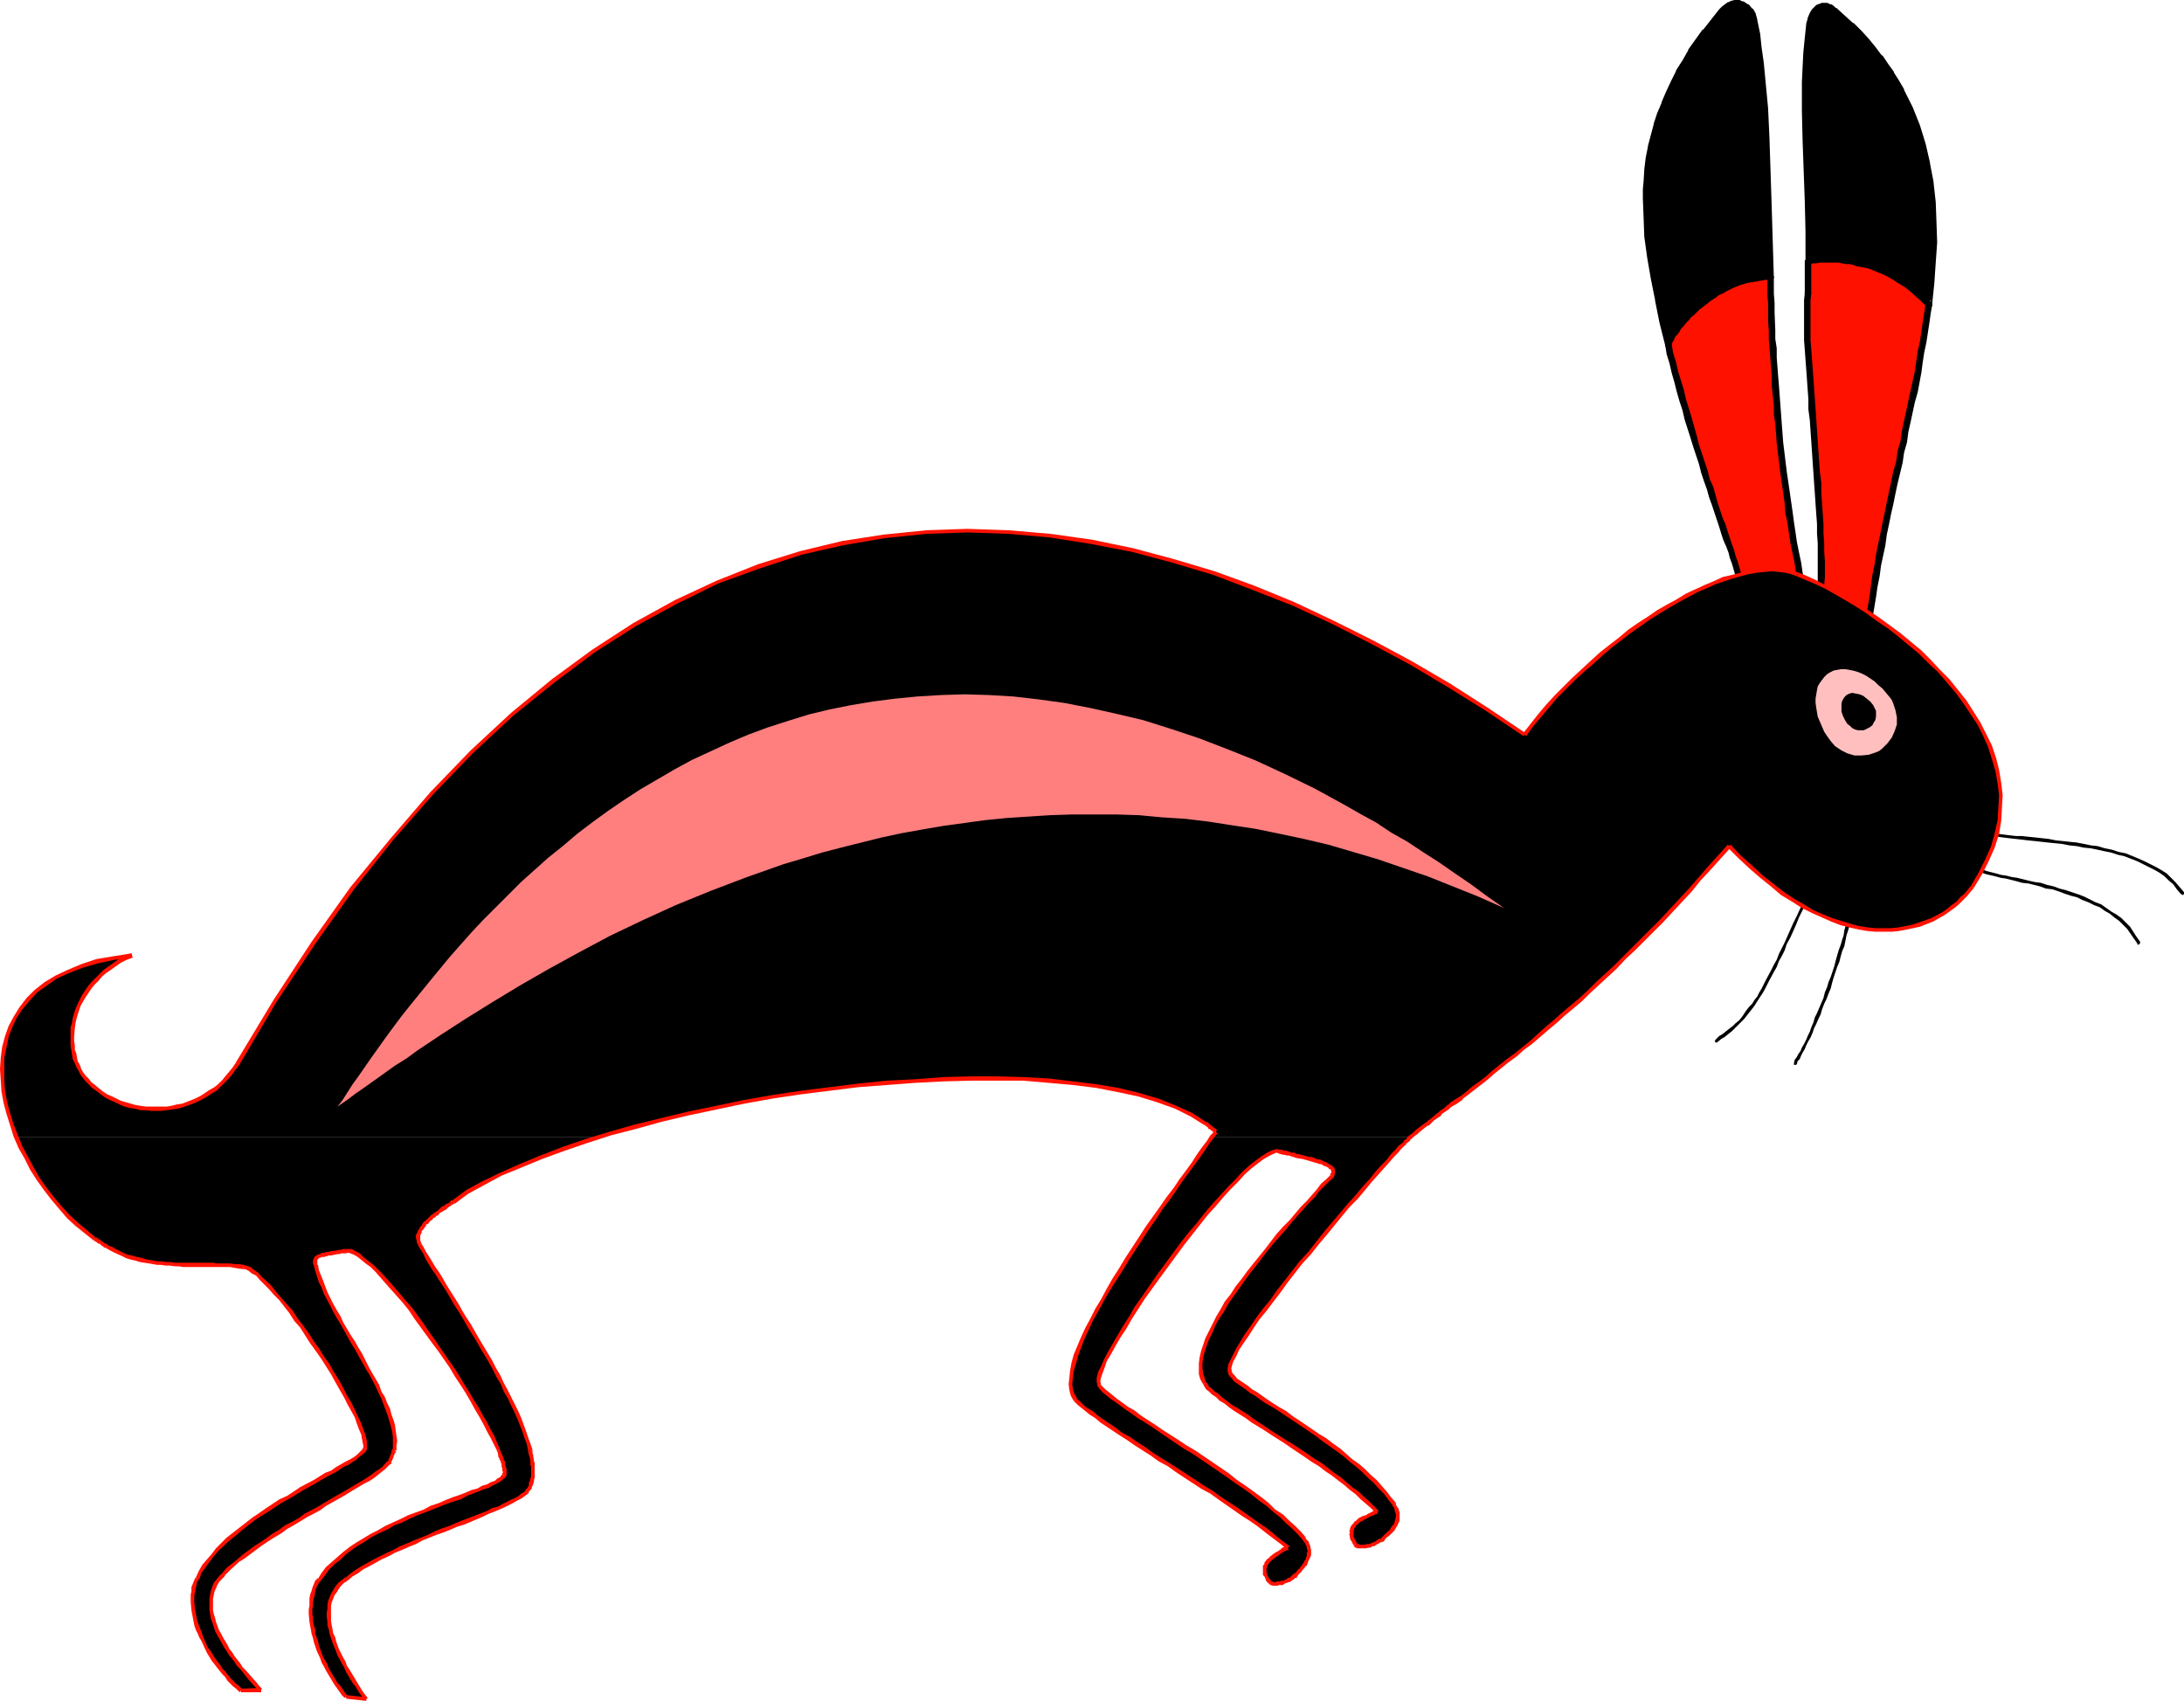 <?xml version="1.0" encoding="UTF-8" standalone="no"?>
<svg
   version="1.0"
   width="129.766mm"
   height="101.054mm"
   id="svg72"
   sodipodi:docname="Rabbit 5.wmf"
   xmlns:inkscape="http://www.inkscape.org/namespaces/inkscape"
   xmlns:sodipodi="http://sodipodi.sourceforge.net/DTD/sodipodi-0.dtd"
   xmlns="http://www.w3.org/2000/svg"
   xmlns:svg="http://www.w3.org/2000/svg">
  <sodipodi:namedview
     id="namedview72"
     pagecolor="#ffffff"
     bordercolor="#000000"
     borderopacity="0.25"
     inkscape:showpageshadow="2"
     inkscape:pageopacity="0.0"
     inkscape:pagecheckerboard="0"
     inkscape:deskcolor="#d1d1d1"
     inkscape:document-units="mm" />
  <defs
     id="defs1">
    <pattern
       id="WMFhbasepattern"
       patternUnits="userSpaceOnUse"
       width="6"
       height="6"
       x="0"
       y="0" />
  </defs>
  <path
     style="fill:#000000;fill-opacity:1;fill-rule:evenodd;stroke:none"
     d="m 397.536,62.202 -0.162,-8.078 -0.162,-7.917 -0.323,-7.432 -0.162,-7.432 -0.485,-7.109 -0.485,-6.786 -0.485,-3.393 -0.323,-3.231 -0.485,-3.231 -0.485,-3.07 -0.485,-1.131 -0.485,-0.969 -0.808,-0.969 -0.97,-0.485 -0.485,-0.162 -0.646,-0.162 -0.485,0.162 -0.646,0.162 -0.646,0.162 -0.485,0.323 -0.646,0.485 -0.646,0.646 -1.778,2.262 -1.778,2.262 -1.616,2.262 -1.616,2.262 -1.454,2.262 -1.293,2.423 -1.131,2.262 -1.131,2.423 -0.97,2.262 -0.97,2.423 -0.808,2.423 -0.646,2.423 -0.485,2.585 -0.485,2.423 -0.323,2.585 -0.323,2.585 -0.162,1.939 v 1.939 l 0.162,4.201 0.323,4.362 0.646,4.524 0.646,4.685 0.97,4.847 1.131,5.008 1.131,5.008 0.808,-1.293 0.808,-1.293 0.97,-1.293 0.97,-1.293 1.293,-1.131 1.131,-1.293 1.293,-1.131 1.616,-1.131 1.454,-1.131 1.616,-0.969 1.616,-0.808 1.778,-0.808 1.778,-0.485 1.939,-0.485 1.939,-0.323 z"
     id="path1" />
  <path
     style="fill:#000000;fill-opacity:1;fill-rule:evenodd;stroke:none"
     d="m 397.697,62.848 h 0.323 l 0.162,-0.162 v -0.162 l 0.162,-0.162 v -0.162 l -0.485,-15.995 -0.485,-14.864 v -0.162 l -0.323,-6.947 -0.646,-6.786 -0.323,-3.393 v 0 l -0.485,-3.393 -0.323,-3.07 -0.646,-3.07 v -0.162 l -0.323,-1.131 v -0.162 l -0.646,-1.131 h -0.162 l -0.808,-0.969 h -0.162 l -0.97,-0.646 h -0.162 L 390.91,0.162 390.748,0 h -0.485 -0.162 -0.485 -0.162 l -0.485,0.162 h -0.162 l -0.646,0.323 h -0.162 l -0.646,0.485 v 0 l -0.646,0.485 v 0 l -0.646,0.646 v 0 l -1.778,2.262 -1.778,2.262 h -0.162 l -1.616,2.262 -1.616,2.262 v 0.162 l -1.293,2.262 -1.454,2.262 v 0.162 l -1.131,2.262 -1.131,2.423 -0.97,2.262 v 0.162 l -0.97,2.262 -0.808,2.423 v 0.162 l -0.646,2.423 -0.646,2.423 v 0.162 l -0.485,2.423 -0.323,2.585 v 0.162 l -0.162,2.585 -0.162,1.777 v 2.1 l 0.162,4.201 v 0 l 0.162,4.362 v 0 l 0.646,4.685 0.808,4.685 0.97,4.847 v 0.162 l 0.97,4.847 1.293,5.17 v 0.162 h 0.162 l 0.162,0.162 0.162,0.162 h 0.162 0.162 0.162 l 0.162,-0.162 0.162,-0.162 0.808,-1.293 0.808,-1.293 v 0 l 0.97,-1.293 h -0.162 l 1.131,-1.293 1.131,-1.131 v 0 l 1.131,-1.293 v 0.162 l 1.454,-1.293 h -0.162 l 1.454,-0.969 1.454,-1.131 v 0 l 1.616,-0.969 v 0 l 1.778,-0.808 h -0.162 l 1.778,-0.646 h -0.162 l 1.939,-0.646 v 0 l 1.778,-0.485 v 0 l 1.939,-0.323 h -0.162 l 2.101,-0.162 -0.162,-1.454 -1.939,0.162 h -0.162 l -1.939,0.323 v 0 l -1.939,0.485 v 0 l -1.939,0.646 v 0 l -1.778,0.808 v 0 l -1.616,0.808 v 0 l -1.778,0.969 v 0 l -1.454,1.131 -1.454,1.131 h -0.162 l -1.293,1.293 v 0 l -1.293,1.293 v 0 l -1.131,1.131 -1.131,1.293 v 0.162 l -0.97,1.293 v 0 l -0.808,1.293 -0.808,1.293 1.454,0.162 -1.131,-5.008 -1.131,-5.008 v 0.162 l -0.97,-4.847 -0.808,-4.847 -0.485,-4.524 v 0 l -0.323,-4.362 v 0.162 l -0.162,-4.201 v -1.939 0 l 0.162,-1.939 0.162,-2.585 v 0.162 l 0.485,-2.585 0.323,-2.585 v 0.162 l 0.646,-2.585 0.646,-2.423 h -0.162 l 0.808,-2.423 0.97,-2.262 v 0 l 0.97,-2.423 1.131,-2.262 1.131,-2.262 v 0 l 1.293,-2.262 1.454,-2.423 v 0.162 l 1.454,-2.262 1.778,-2.262 h -0.162 l 1.778,-2.262 1.939,-2.262 h -0.162 l 0.646,-0.646 V 2.585 l 0.646,-0.485 v 0 l 0.485,-0.323 h -0.162 l 0.646,-0.162 h -0.162 l 0.646,-0.162 h -0.162 0.646 -0.162 0.646 -0.323 l 0.485,0.162 v 0 l 0.97,0.485 -0.162,-0.162 0.808,0.969 -0.162,-0.162 0.485,0.969 v 0 l 0.485,1.131 -0.162,-0.162 0.646,3.07 0.323,3.231 0.485,3.231 v 0 l 0.323,3.231 0.646,6.947 0.323,6.947 v 0 l 0.485,14.864 0.485,15.995 0.646,-0.808 z"
     id="path2" />
  <path
     style="fill:#000000;fill-opacity:1;fill-rule:evenodd;stroke:none"
     d="m 433.249,68.342 0.485,-4.685 0.323,-4.685 0.162,-4.524 v -4.685 l -0.323,-4.362 -0.485,-4.362 -0.646,-4.362 -0.97,-4.201 -1.293,-4.039 -1.616,-4.039 -0.97,-1.939 -0.97,-1.939 -1.131,-1.939 -1.131,-1.939 -1.293,-1.939 -1.293,-1.777 -1.454,-1.939 -1.616,-1.777 -1.616,-1.777 -1.778,-1.777 -1.778,-1.616 -1.939,-1.777 -0.485,-0.323 -0.485,-0.323 -0.485,-0.162 h -0.485 -0.97 l -0.808,0.323 -0.646,0.646 -0.485,0.808 -0.485,1.131 -0.162,1.131 -0.323,3.231 -0.323,3.07 -0.162,3.231 -0.162,3.393 -0.162,6.463 0.162,6.786 0.485,13.41 0.162,6.786 0.162,6.624 3.394,-0.162 3.394,0.162 1.616,0.162 1.778,0.162 1.616,0.485 1.778,0.485 1.616,0.485 1.778,0.808 1.616,0.808 1.616,0.969 1.778,1.131 1.616,1.293 1.616,1.454 z"
     id="path3" />
  <path
     style="fill:#000000;fill-opacity:1;fill-rule:evenodd;stroke:none"
     d="m 432.603,68.826 0.162,0.162 h 0.162 0.485 l 0.323,-0.162 0.162,-0.162 v -0.162 -0.162 l 0.485,-4.685 0.323,-4.685 v 0 l 0.323,-4.524 -0.162,-4.685 v 0 l -0.162,-4.362 -0.485,-4.362 v -0.162 l -0.808,-4.201 v -0.162 l -0.97,-4.201 v 0 l -1.293,-4.201 -1.616,-4.039 v 0 l -0.97,-1.939 -0.97,-1.939 v -0.162 l -1.131,-1.939 -1.131,-1.777 v -0.162 l -1.293,-1.777 -1.293,-1.939 h -0.162 l -1.454,-1.939 -1.454,-1.777 -1.616,-1.777 -1.778,-1.777 h -0.162 l -1.778,-1.616 -1.939,-1.777 h -0.162 l -0.485,-0.485 v 0 l -0.485,-0.323 h -0.162 l -0.485,-0.162 -0.162,-0.162 h -0.485 -0.162 -0.808 l -0.162,0.162 h -0.162 l -0.808,0.323 -0.162,0.162 -0.646,0.646 -0.162,0.162 -0.485,0.808 v 0 l -0.485,1.131 v 0.162 l -0.323,1.131 v 0.162 l -0.323,3.07 -0.323,3.231 -0.162,3.231 v 0 l -0.162,3.393 v 6.463 l 0.162,6.786 0.485,13.41 0.162,6.786 v 6.624 0.323 l 0.323,0.323 h 0.162 l 0.162,0.162 h 0.162 l 3.394,-0.323 v 0 l 3.394,0.162 v 0 l 1.616,0.162 v 0 l 1.616,0.323 v 0 l 1.616,0.323 1.778,0.485 h -0.162 l 1.778,0.646 h -0.162 l 1.778,0.646 v 0 l 1.616,0.808 v 0 l 1.616,0.969 v 0 l 1.616,1.131 v 0 l 1.616,1.293 v 0 l 1.616,1.293 1.616,1.616 1.131,-1.131 -1.778,-1.454 -1.616,-1.454 v 0 l -1.778,-1.293 v -0.162 l -1.616,-0.969 v 0 l -1.778,-1.131 v 0 l -1.616,-0.808 v 0 l -1.778,-0.808 v 0 l -1.778,-0.646 v 0 l -1.778,-0.485 -1.616,-0.323 v 0 l -1.778,-0.323 v 0 l -1.778,-0.162 v 0 l -3.394,-0.162 h -0.162 l -3.394,0.323 0.808,0.646 v -6.624 l -0.162,-6.786 -0.485,-13.41 -0.162,-6.786 v -6.463 l 0.162,-3.393 v 0 l 0.162,-3.07 0.323,-3.231 0.485,-3.231 v 0.162 l 0.162,-1.293 v 0.162 l 0.323,-0.969 v 0 l 0.485,-0.808 -0.162,0.323 0.646,-0.646 h -0.162 l 0.808,-0.323 -0.162,0.162 0.808,-0.162 h -0.162 l 0.485,0.162 -0.162,-0.162 0.485,0.162 h -0.162 l 0.646,0.323 h -0.162 l 0.485,0.323 v 0 l 1.939,1.616 1.778,1.777 v -0.162 l 1.778,1.777 1.616,1.777 1.454,1.777 1.616,1.939 -0.162,-0.162 1.454,1.939 1.131,1.939 v -0.162 l 1.131,1.939 1.131,1.939 V 20.68 l 0.97,2.1 0.97,1.939 v -0.162 l 1.616,4.201 1.293,4.039 h -0.162 l 0.97,4.039 v 0 l 0.808,4.362 v -0.162 l 0.485,4.362 0.162,4.524 v -0.162 4.685 l -0.162,4.524 v -0.162 l -0.323,4.685 -0.485,4.685 1.293,-0.485 z"
     id="path4" />
  <path
     style="fill:#ff1100;fill-opacity:1;fill-rule:evenodd;stroke:none"
     d="m 404.646,131.19 -0.808,-4.685 -0.97,-4.524 -0.646,-4.524 -0.646,-4.524 -1.293,-9.048 -0.808,-8.724 -0.808,-8.401 -0.485,-8.401 -0.323,-8.24 -0.323,-7.917 -1.939,0.162 -1.939,0.323 -1.939,0.485 -1.778,0.485 -1.778,0.808 -1.616,0.808 -1.616,0.969 -1.454,1.131 -1.616,1.131 -1.293,1.131 -1.131,1.293 -1.293,1.131 -0.97,1.293 -0.97,1.293 -0.808,1.293 -0.808,1.293 2.262,8.563 2.262,8.401 1.293,4.039 1.293,3.878 1.131,3.878 1.131,3.716 1.293,3.554 1.131,3.231 0.97,3.231 0.97,2.908 0.97,2.585 0.646,2.423 0.808,2.1 0.162,0.969 0.323,0.808 z"
     id="path5" />
  <path
     style="fill:#000000;fill-opacity:1;fill-rule:evenodd;stroke:none"
     d="m 404,131.352 v 0.162 l 0.162,0.162 0.162,0.162 0.323,0.162 h 0.162 l 0.162,-0.162 0.162,-0.162 h 0.162 l 0.162,-0.485 v -0.162 l -0.646,-2.423 -0.323,-2.262 -0.485,-2.262 -0.485,-2.423 -0.323,-2.262 -0.323,-2.1 -0.323,-2.423 -0.323,-2.262 -0.323,-2.262 -0.646,-4.362 -0.808,-6.624 -0.323,-4.201 -0.162,-2.262 -0.162,-2.1 -0.323,-4.362 -0.162,-1.939 -0.162,-2.1 -0.162,-2.1 v -2.1 l -0.323,-2.1 v -1.939 l -0.162,-4.039 v -2.1 l -0.162,-2.1 v -3.716 l -0.162,-0.323 -0.162,-0.323 h -0.162 l -0.162,-0.162 h -0.162 l -0.323,0.162 -0.162,0.162 -0.162,0.162 v 0.162 0.162 3.878 l 0.162,1.939 v 2.1 2.1 l 0.162,1.939 v 2.1 l 0.162,1.939 0.162,2.1 0.162,2.1 0.162,2.1 v 2.1 l 0.485,4.362 v 2.1 l 0.323,2.1 0.323,4.362 0.808,6.624 0.646,4.524 0.323,2.262 0.162,2.262 0.485,2.262 0.323,2.262 0.323,2.262 0.485,2.262 0.485,2.262 0.323,2.423 z"
     id="path6" />
  <path
     style="fill:#000000;fill-opacity:1;fill-rule:evenodd;stroke:none"
     d="m 397.536,62.848 h 0.323 l 0.323,-0.162 v -0.162 l 0.162,-0.162 v -0.162 l -0.162,-0.323 -0.162,-0.323 h -0.162 l -0.162,-0.162 h -1.293 l -0.97,0.162 h -1.131 l -0.808,0.323 -1.131,0.162 -0.97,0.323 -0.97,0.323 -0.808,0.323 -1.778,0.646 -0.808,0.485 -0.97,0.485 -0.808,0.485 -0.808,0.485 -0.808,0.485 -0.646,0.646 -0.808,0.485 -1.454,1.293 -0.646,0.485 -0.646,0.646 -0.808,0.646 -0.485,0.646 -0.646,0.646 -0.485,0.646 -0.485,0.646 -0.646,0.646 -0.808,1.454 -0.485,0.646 -0.485,0.646 -0.162,0.808 v -0.162 0.162 0.323 0.162 0.162 l 0.162,0.162 0.162,0.162 h 0.162 0.323 0.162 v -0.162 l 0.323,-0.162 v 0 l 0.162,-0.162 0.162,-0.646 0.323,-0.485 0.323,-0.808 0.485,-0.485 0.485,-0.646 0.323,-0.646 0.646,-0.646 0.485,-0.646 0.646,-0.646 0.485,-0.646 0.646,-0.485 0.646,-0.646 0.646,-0.646 0.646,-0.485 0.646,-0.485 0.808,-0.646 0.646,-0.485 0.808,-0.485 0.808,-0.646 0.808,-0.323 0.808,-0.485 0.646,-0.323 0.97,-0.485 0.808,-0.323 0.808,-0.323 1.131,-0.323 0.646,-0.162 0.97,-0.162 0.97,-0.162 0.97,-0.162 0.808,-0.162 z"
     id="path7" />
  <path
     style="fill:#000000;fill-opacity:1;fill-rule:evenodd;stroke:none"
     d="m 375.396,77.066 -0.162,-0.162 V 76.743 l -0.485,-0.162 h -0.323 -0.162 l -0.162,0.162 -0.162,0.323 v 0.485 -0.162 l 0.323,2.1 0.646,2.1 0.485,2.1 0.646,2.262 0.485,1.939 0.646,2.262 0.646,1.939 0.485,2.1 1.293,4.039 0.646,2.1 1.293,3.878 0.485,1.939 0.646,1.939 0.646,1.777 0.485,1.777 0.646,1.777 1.131,3.393 0.485,1.454 0.485,1.616 0.485,1.454 0.646,1.454 0.485,1.293 0.323,1.293 0.485,1.293 0.323,1.131 0.323,1.131 0.323,0.969 0.162,0.969 0.485,0.808 h -0.162 l 0.323,0.323 0.162,0.162 h 0.162 0.323 l 0.323,-0.162 0.162,-0.162 0.162,-0.162 v -0.323 l -0.162,-0.162 -0.323,-0.808 -0.162,-0.969 -0.485,-0.969 -0.323,-1.131 -0.323,-1.131 -0.485,-1.293 -0.323,-1.293 -0.485,-1.293 -0.485,-1.454 -0.485,-1.454 -0.485,-1.616 -0.646,-1.454 -1.131,-3.393 -0.485,-1.777 -0.485,-1.777 -0.808,-1.777 -0.485,-1.939 -0.646,-1.939 -1.293,-3.878 -0.485,-1.939 -1.131,-4.039 -0.646,-2.1 -0.646,-2.1 -0.485,-2.1 -0.646,-2.1 -0.646,-2.1 -0.485,-2.1 -0.646,-2.1 -0.323,-1.939 z"
     id="path8" />
  <path
     style="fill:#ff1100;fill-opacity:1;fill-rule:evenodd;stroke:none"
     d="m 419.513,141.207 0.808,-4.685 0.646,-4.847 1.616,-9.371 1.939,-9.209 1.939,-9.209 2.101,-9.209 1.778,-8.886 1.616,-8.886 0.646,-4.362 0.646,-4.201 -1.778,-1.616 -1.616,-1.454 -1.616,-1.293 -1.778,-1.131 -1.616,-0.969 -1.616,-0.808 -1.778,-0.808 -1.616,-0.485 -1.778,-0.485 -1.616,-0.485 -1.778,-0.162 -1.616,-0.162 -3.394,-0.162 -3.394,0.162 -0.162,3.878 -0.162,3.554 v 1.616 1.616 1.616 1.777 l 0.162,4.039 0.162,4.039 0.323,4.524 0.323,4.524 0.646,9.371 0.646,9.532 0.323,4.685 0.323,4.362 0.162,4.362 0.162,4.039 v 1.939 l -0.162,1.777 v 1.777 1.616 z"
     id="path9" />
  <path
     style="fill:#000000;fill-opacity:1;fill-rule:evenodd;stroke:none"
     d="m 418.867,141.045 v 0.323 0.162 l 0.162,0.162 0.162,0.162 v 0 l 0.323,0.162 h 0.162 l 0.162,-0.162 0.162,-0.162 h 0.162 l 0.162,-0.162 v -0.162 -0.162 l 0.162,-2.262 0.808,-4.847 0.323,-2.262 0.485,-2.423 0.323,-2.423 0.485,-2.262 0.485,-2.262 0.323,-2.423 0.485,-2.262 0.485,-2.423 0.485,-2.1 0.485,-2.423 0.485,-2.262 1.131,-4.685 0.323,-2.262 0.646,-2.262 0.323,-2.423 0.485,-2.1 0.97,-4.524 0.646,-2.262 0.808,-4.362 0.323,-2.423 0.323,-2.1 0.485,-2.262 0.646,-4.201 0.323,-2.262 0.323,-1.939 v -0.323 -0.162 l -0.162,-0.162 -0.162,-0.162 -0.323,-0.162 h -0.162 l -0.162,0.162 h -0.162 l -0.162,0.162 -0.162,0.323 v 0 l -0.323,2.1 -0.323,2.1 -0.646,4.362 -0.485,2.1 -0.323,2.262 -0.323,2.262 -0.97,4.362 -0.485,2.262 -0.97,4.524 -0.485,2.262 -0.323,2.262 -0.646,2.262 -0.323,2.423 -0.646,2.1 -0.485,2.423 -0.485,2.262 -0.485,2.262 -0.485,2.423 -0.485,2.262 -0.485,2.423 -0.485,2.262 -0.485,2.423 -0.323,2.262 -0.485,2.262 -0.323,2.423 -0.323,2.423 -0.808,4.847 -0.162,2.423 z"
     id="path10" />
  <path
     style="fill:#000000;fill-opacity:1;fill-rule:evenodd;stroke:none"
     d="m 432.603,68.826 0.323,0.162 h 0.485 0.162 l 0.162,-0.162 0.162,-0.323 v -0.323 l -0.162,-0.162 v -0.162 0 l -1.778,-1.777 -0.808,-0.646 -0.808,-0.808 -0.97,-0.646 -0.808,-0.646 -0.97,-0.646 -0.808,-0.485 -0.808,-0.485 -0.808,-0.485 -1.778,-0.969 -0.808,-0.323 -0.808,-0.323 -0.97,-0.323 -0.808,-0.323 -0.97,-0.323 -0.808,-0.162 -0.808,-0.323 -0.808,-0.162 -0.97,-0.162 -0.97,-0.162 h -0.808 l -0.808,-0.162 h -0.97 -3.555 l -0.646,0.162 h -0.97 l -0.808,0.162 v 0 l -0.323,0.162 h -0.162 v 0.162 l -0.162,0.323 v 0.162 l 0.162,0.323 0.162,0.162 0.162,0.162 h 0.162 0.162 0.162 l 0.646,-0.162 h 0.808 l 0.808,-0.162 h 3.394 0.808 l 0.808,0.162 0.808,0.162 h 0.808 l 0.808,0.162 0.808,0.323 0.97,0.162 0.808,0.162 0.808,0.162 0.808,0.323 0.808,0.323 0.808,0.323 0.808,0.323 1.616,0.808 0.808,0.485 0.97,0.646 0.808,0.485 0.808,0.485 0.808,0.646 0.808,0.646 0.646,0.646 0.97,0.808 z"
     id="path11" />
  <path
     style="fill:#000000;fill-opacity:1;fill-rule:evenodd;stroke:none"
     d="m 406.908,58.486 v -0.162 -0.162 l -0.162,-0.162 -0.323,-0.162 h -0.323 -0.162 l -0.162,0.162 -0.323,0.323 v 0.162 l 0.323,-0.485 -0.485,0.485 v 3.554 0.323 3.554 0 0.162 0.162 l 0.162,0.162 0.162,0.162 0.323,0.162 h 0.162 l 0.162,-0.162 0.162,-0.162 h 0.162 l 0.162,-0.485 v 0 -3.393 -0.162 -3.393 z"
     id="path12" />
  <path
     style="fill:#000000;fill-opacity:1;fill-rule:evenodd;stroke:none"
     d="m 406.747,65.918 v -0.162 l -0.162,-0.162 v -0.162 l -0.162,-0.162 -0.323,-0.162 h -0.162 l -0.323,0.162 -0.162,0.162 h -0.162 v 0.485 l -0.162,1.454 v 5.17 3.878 l 0.162,2.1 0.162,2.262 0.162,2.1 0.162,2.262 0.162,2.262 0.162,2.262 v 2.262 l 0.323,2.423 0.162,2.423 0.162,2.262 0.162,2.423 0.162,2.423 0.162,2.262 0.162,2.423 0.162,2.262 0.162,2.423 0.162,2.262 0.162,2.1 v 2.262 l 0.162,2.1 v 1.939 2.1 3.554 1.777 1.777 0 0.162 0.162 l 0.162,0.162 0.162,0.162 0.323,0.162 h 0.162 l 0.162,-0.162 h 0.323 v -0.162 l 0.162,-0.323 v -0.162 -1.777 l 0.162,-1.777 v -3.554 l -0.162,-2.1 v -1.939 l -0.162,-2.262 v -2.1 l -0.162,-2.262 -0.162,-2.262 -0.162,-2.423 v -2.262 l -0.323,-2.423 -0.162,-2.262 -0.162,-2.423 -0.162,-2.262 -0.162,-2.423 -0.162,-2.423 -0.162,-2.423 -0.162,-2.262 -0.162,-2.262 -0.162,-2.262 -0.162,-2.262 -0.162,-2.1 -0.162,-2.262 -0.162,-1.939 v -3.878 -5.008 z"
     id="path13" />
  <path
     style="fill:#000000;fill-opacity:1;fill-rule:evenodd;stroke:none"
     d="m 385.254,233.46 v 0 0.162 h -0.162 v 0.323 h 0.162 v 0.162 0 h 0.162 0.162 l 0.162,-0.162 0.808,-0.646 0.808,-0.485 0.808,-0.646 0.808,-0.646 0.646,-0.646 0.646,-0.646 1.454,-1.454 1.131,-1.454 0.646,-0.808 0.485,-0.646 1.131,-1.777 0.646,-0.969 0.485,-0.808 0.485,-0.969 0.485,-0.969 1.131,-2.1 0.646,-1.131 0.485,-1.293 0.646,-1.131 0.646,-1.293 0.485,-1.454 0.808,-1.454 0.646,-1.454 0.646,-1.454 0.646,-1.616 0.808,-1.616 0.97,-1.777 0.808,-1.777 0.162,-0.162 v -0.162 h -0.162 v -0.162 0 h -0.162 -0.162 -0.162 v 0 0.162 l -0.97,1.616 -0.808,1.777 -0.808,1.777 -0.808,1.616 -0.646,1.454 -0.646,1.454 -0.646,1.454 -0.646,1.293 -0.646,1.293 -0.485,1.293 -0.646,1.131 -0.646,1.293 -1.131,2.1 -0.485,0.969 -0.485,0.969 -0.485,0.808 -0.485,0.969 -0.646,0.808 -0.485,0.808 -0.646,0.646 -0.646,0.808 -0.97,1.454 -0.646,0.808 -0.808,0.646 -0.646,0.646 -0.646,0.485 -0.808,0.646 -0.808,0.646 -0.808,0.485 z"
     id="path14" />
  <path
     style="fill:#000000;fill-opacity:1;fill-rule:evenodd;stroke:none"
     d="m 402.868,238.63 v 0 0.162 0.162 0.162 h 0.162 v 0 h 0.162 0.162 v 0 l 0.162,-0.162 v 0 l 0.162,-0.646 0.485,-0.485 0.323,-0.808 0.323,-0.646 0.485,-0.808 0.323,-0.808 0.485,-0.969 0.485,-0.808 0.485,-1.131 0.323,-0.969 0.485,-0.969 0.485,-1.131 0.485,-0.969 0.323,-1.131 0.485,-1.293 0.485,-0.969 0.485,-1.293 0.485,-1.131 0.323,-1.293 0.323,-1.131 0.808,-2.423 0.485,-1.131 0.323,-1.293 0.323,-1.131 0.485,-1.131 0.485,-2.423 0.323,-0.969 0.323,-1.131 0.162,-0.969 0.323,-0.969 v -0.323 h -0.162 v -0.162 h -0.162 -0.162 l -0.162,0.162 v 0 0.162 -0.162 l -0.485,0.969 -0.162,1.131 -0.323,1.131 -0.162,1.131 -0.323,0.969 -0.323,1.131 -0.485,1.293 -0.323,1.131 -0.323,1.131 -0.323,1.293 -0.808,2.423 -0.485,1.131 -0.323,1.131 -0.485,1.131 -0.323,1.293 -0.485,1.131 -0.485,1.131 -0.485,1.131 -0.485,0.969 -0.323,1.131 -0.485,1.131 -0.323,0.969 -0.485,0.969 -0.323,0.808 -0.485,0.969 -0.485,0.808 -0.323,0.808 -0.485,0.646 -0.323,0.646 -0.485,0.646 z"
     id="path15" />
  <path
     style="fill:#000000;fill-opacity:1;fill-rule:evenodd;stroke:none"
     d="m 443.915,194.846 h -0.323 -0.162 v 0.162 0.162 0.162 0.162 0 l 0.162,0.162 0.646,0.162 0.808,0.162 0.97,0.323 2.101,0.485 1.131,0.323 1.131,0.162 1.293,0.323 1.293,0.323 1.131,0.323 1.454,0.162 1.293,0.323 1.293,0.323 1.293,0.485 1.454,0.162 1.454,0.485 1.293,0.485 1.454,0.485 1.293,0.323 1.293,0.646 1.293,0.485 1.293,0.646 1.293,0.485 1.131,0.808 1.131,0.646 0.97,0.808 1.131,0.808 0.97,0.969 0.808,0.808 1.454,2.1 0.808,1.131 v 0.162 l 0.162,0.162 h 0.162 l 0.162,-0.162 0.162,-0.162 v 0 -0.162 -0.162 l -0.808,-1.131 -1.454,-2.262 -0.97,-0.969 -0.97,-0.969 -1.131,-0.808 -1.131,-0.646 -1.131,-0.808 -1.131,-0.808 -1.293,-0.485 -1.293,-0.646 -1.293,-0.646 -1.293,-0.485 -1.454,-0.485 -1.454,-0.485 -1.293,-0.323 -1.293,-0.485 -1.454,-0.323 -1.454,-0.485 -1.293,-0.162 -1.454,-0.323 -1.293,-0.323 -1.293,-0.323 -1.131,-0.162 -1.293,-0.323 -1.131,-0.162 -1.131,-0.323 -1.939,-0.485 -0.97,-0.323 -0.808,-0.323 z"
     id="path16" />
  <path
     style="fill:#000000;fill-opacity:1;fill-rule:evenodd;stroke:none"
     d="m 446.5,186.93 h -0.162 v 0 l -0.162,0.162 v 0 0.162 0.162 0 l 0.162,0.162 v 0 l 0.162,0.162 h 0.97 l 1.131,0.162 1.293,0.162 1.293,0.162 1.454,0.162 1.454,0.162 1.293,0.162 1.616,0.162 1.454,0.162 1.454,0.162 1.616,0.162 1.616,0.162 1.616,0.323 1.616,0.162 1.454,0.323 1.616,0.162 1.616,0.323 1.454,0.323 1.616,0.323 1.454,0.485 1.454,0.323 2.909,1.131 1.293,0.646 1.293,0.646 1.293,0.646 1.131,0.646 1.131,0.808 0.97,0.969 0.97,0.808 0.808,1.131 0.97,1.131 v 0 0 h 0.162 l 0.162,0.162 h 0.162 v -0.162 h 0.162 v 0 -0.162 -0.162 -0.162 0 l -0.97,-1.131 -0.97,-1.131 -0.97,-0.969 -0.97,-0.969 -1.293,-0.808 -1.131,-0.646 -1.293,-0.646 -1.293,-0.646 -1.454,-0.646 -2.747,-1.131 -1.616,-0.323 -1.454,-0.485 -1.616,-0.323 -1.616,-0.485 -1.454,-0.162 -1.616,-0.323 -1.616,-0.323 -1.616,-0.162 -1.454,-0.162 -1.616,-0.162 -1.616,-0.323 -1.454,-0.162 -1.454,-0.162 -1.616,-0.162 -1.454,-0.162 h -1.293 l -1.454,-0.162 -1.293,-0.162 -1.293,-0.162 -1.131,-0.162 z"
     id="path17" />
  <path
     style="fill:#000000;fill-opacity:1;fill-rule:evenodd;stroke:none"
     d="m 3.717,255.271 1.454,3.393 1.778,3.231 1.939,3.231 2.262,3.07 2.424,2.908 2.424,2.585 2.586,2.423 2.747,2.1 2.747,1.777 1.778,0.969 1.939,0.808 1.939,0.646 1.778,0.485 1.939,0.485 1.939,0.323 3.878,0.323 7.757,0.162 h 3.878 l 3.717,0.323 0.646,0.162 0.808,0.323 0.808,0.485 0.97,0.808 0.808,0.808 1.131,0.969 0.97,1.131 1.131,1.293 1.131,1.293 1.131,1.454 2.424,3.07 2.424,3.393 2.424,3.554 2.262,3.393 2.101,3.554 1.939,3.393 0.808,1.616 0.808,1.616 0.646,1.454 0.646,1.293 0.485,1.293 0.485,1.131 0.323,1.131 0.162,0.969 v 0.646 0.646 l -0.162,0.162 -0.162,0.162 -0.323,0.485 -0.485,0.323 -0.485,0.485 -0.808,0.485 -0.646,0.646 -0.97,0.485 -1.131,0.646 -1.131,0.646 -2.424,1.293 -2.747,1.616 -2.909,1.616 -3.07,1.777 -3.07,1.939 -3.07,1.939 -2.909,2.262 -2.909,2.1 -2.586,2.423 -1.131,1.131 -1.131,1.293 -1.131,1.293 -0.808,1.293 -0.97,1.131 -0.646,1.454 -0.485,1.454 -0.323,1.616 -0.162,1.454 v 1.777 l 0.323,1.616 0.323,1.777 0.646,1.777 0.646,1.616 0.808,1.777 0.97,1.777 0.97,1.454 1.131,1.616 1.131,1.616 1.293,1.454 1.293,1.293 1.293,1.131 4.525,-0.162 -1.293,-1.293 -1.131,-1.293 -2.586,-3.07 -2.424,-3.231 -0.97,-1.939 -0.97,-1.616 -0.808,-1.777 -0.646,-1.777 -0.323,-1.777 v -1.777 l 0.162,-1.777 0.162,-0.808 0.323,-0.808 0.323,-0.808 0.485,-0.808 0.646,-0.808 0.646,-0.646 2.101,-1.939 2.424,-1.939 2.586,-1.939 2.747,-1.777 5.656,-3.716 5.818,-3.393 2.909,-1.616 1.293,-0.808 1.293,-0.808 2.586,-1.454 2.101,-1.293 2.101,-1.293 0.808,-0.646 0.808,-0.646 0.646,-0.485 0.485,-0.485 0.646,-0.485 0.323,-0.485 0.646,-1.293 0.323,-1.293 0.162,-0.969 v -1.131 -1.131 l -0.162,-0.969 -0.162,-1.293 -0.323,-1.131 -0.808,-2.423 -1.131,-2.585 -1.293,-2.747 -1.454,-2.747 -1.616,-2.908 -3.394,-5.655 -1.454,-2.747 -1.616,-2.747 -1.454,-2.747 -1.131,-2.747 -0.97,-2.423 -0.808,-2.423 -0.162,-0.969 0.162,-0.485 0.485,-0.485 0.808,-0.323 0.97,-0.162 1.131,-0.323 1.454,-0.162 1.778,-0.323 h 0.646 l 0.808,0.162 0.646,0.323 0.97,0.485 0.808,0.646 1.131,0.808 0.97,0.969 1.131,1.131 1.293,1.131 1.131,1.454 1.131,1.293 1.293,1.616 2.586,3.231 2.747,3.393 2.586,3.716 2.586,3.878 2.586,3.716 2.262,3.878 2.262,3.554 0.97,1.777 0.97,1.616 0.808,1.616 0.808,1.616 0.646,1.293 0.646,1.454 0.485,0.969 0.162,0.969 0.323,0.808 0.162,0.808 0.162,0.646 0.162,0.646 v 0.485 l -0.162,0.323 -0.323,0.485 -0.323,0.323 -0.485,0.323 -0.808,0.323 -0.808,0.485 -0.97,0.485 -0.97,0.323 -1.293,0.485 -1.131,0.485 -1.454,0.646 -2.909,1.131 -1.454,0.485 -1.616,0.646 -3.394,1.293 -3.394,1.454 -3.555,1.616 -3.232,1.616 -3.232,1.939 -3.07,1.939 -1.454,0.969 -1.293,1.131 -1.293,1.131 -1.131,1.131 -0.97,1.293 -0.97,1.131 -0.808,1.454 -0.485,1.454 -0.323,1.454 -0.162,1.777 v 1.616 1.777 l 0.323,1.777 0.485,1.777 0.485,1.939 0.808,1.777 0.646,1.777 0.808,1.777 0.97,1.616 1.131,1.616 0.97,1.454 1.131,1.454 4.525,0.485 -0.97,-1.454 -0.97,-1.616 -2.101,-3.393 -0.97,-1.777 -0.97,-1.777 -0.808,-1.939 -0.646,-1.777 -0.485,-1.939 -0.323,-1.777 -0.162,-1.777 0.162,-1.777 0.485,-1.777 0.323,-0.808 0.485,-0.646 0.485,-0.808 0.646,-0.646 0.646,-0.808 0.808,-0.485 2.262,-1.616 2.586,-1.616 2.909,-1.454 2.909,-1.454 6.302,-2.908 6.302,-2.423 2.909,-1.131 2.909,-1.293 2.586,-0.969 2.424,-1.131 2.262,-0.969 0.97,-0.485 0.808,-0.485 0.808,-0.323 0.485,-0.485 0.646,-0.485 0.323,-0.323 0.646,-0.808 0.485,-0.969 0.162,-0.969 0.162,-1.131 v -1.293 l -0.162,-1.293 -0.162,-1.454 -0.323,-1.454 -0.808,-2.747 -0.97,-2.908 -1.293,-2.908 -1.616,-3.231 -1.616,-3.231 -1.616,-3.231 -3.878,-6.624 -1.778,-3.231 -1.939,-3.07 -1.939,-3.07 -1.778,-2.747 -1.616,-2.747 -1.616,-2.423 -1.293,-2.1 -0.485,-0.969 -0.485,-0.969 -0.323,-0.646 -0.162,-0.646 0.162,-0.646 0.162,-0.646 0.162,-0.646 0.485,-0.485 1.131,-1.293 1.293,-1.131 1.293,-1.131 1.454,-0.969 1.293,-0.969 0.323,-0.162 0.162,-0.323 1.616,-0.969 1.454,-0.969 1.616,-0.969 1.778,-0.969 3.717,-1.939 4.04,-1.777 4.363,-1.777 4.686,-1.939 5.01,-1.616 5.01,-1.616 z"
     id="path18" />
  <path
     style="fill:#000000;fill-opacity:1;fill-rule:evenodd;stroke:none"
     d="m 272.296,255.271 -0.808,1.293 -0.485,0.646 -0.646,0.646 -0.97,1.616 -1.293,1.616 -1.293,1.777 -1.293,1.777 -1.293,1.939 -1.454,1.939 -2.909,4.362 -2.909,4.362 -2.909,4.524 -2.909,4.524 -2.747,4.362 -1.293,2.262 -1.131,2.1 -1.131,2.1 -0.97,2.1 -0.808,1.939 -0.808,1.939 -0.646,1.777 -0.485,1.777 -0.323,1.454 -0.162,1.616 -0.162,1.293 0.162,1.293 0.323,0.969 0.485,0.969 0.485,0.485 0.485,0.646 0.808,0.485 0.808,0.808 0.97,0.646 1.293,0.808 1.131,0.969 1.454,0.969 1.454,0.969 1.616,0.969 3.232,2.262 3.555,2.423 3.717,2.262 7.757,5.008 3.717,2.423 3.717,2.585 3.394,2.262 1.616,1.131 1.454,1.131 1.454,1.131 1.293,0.969 1.293,1.131 1.131,0.808 -1.131,0.646 -1.131,0.808 -1.131,0.646 -0.97,0.969 -0.323,0.485 -0.323,0.485 -0.162,0.485 v 0.485 0.646 l 0.323,0.646 0.162,0.808 0.646,0.808 0.323,0.162 0.646,0.162 h 0.646 l 0.808,-0.162 0.808,-0.323 0.97,-0.323 0.808,-0.485 0.808,-0.646 0.646,-0.646 0.485,-0.646 0.97,-1.293 0.485,-0.969 0.323,-1.131 0.162,-0.969 -0.162,-0.969 -0.485,-0.969 -0.646,-0.808 -0.97,-1.131 -1.293,-1.293 -1.293,-1.131 -1.454,-1.293 -3.07,-2.585 -3.394,-2.585 -3.717,-2.747 -3.717,-2.585 -7.595,-5.008 -3.717,-2.585 -3.394,-2.262 -1.616,-0.969 -1.616,-1.131 -1.454,-0.969 -1.454,-0.969 -1.293,-0.808 -1.131,-0.808 -0.97,-0.808 -0.97,-0.808 -0.646,-0.485 -0.646,-0.646 -0.323,-0.485 -0.323,-0.323 v -0.646 l 0.162,-0.969 0.323,-0.969 0.485,-1.293 0.646,-1.616 0.808,-1.616 0.97,-1.777 1.131,-1.939 1.293,-2.1 1.293,-2.1 1.454,-2.262 1.616,-2.262 3.232,-4.685 3.555,-4.847 3.555,-4.685 3.717,-4.524 1.778,-2.1 1.778,-1.939 1.616,-1.939 1.616,-1.616 1.616,-1.616 1.454,-1.293 1.454,-1.293 1.293,-0.969 1.131,-0.646 1.131,-0.485 0.808,-0.323 0.808,0.162 0.808,0.162 0.808,0.323 2.101,0.485 2.262,0.485 2.101,0.646 0.97,0.323 0.97,0.323 0.808,0.323 0.485,0.485 0.485,0.485 0.162,0.323 v 0.485 l -0.323,0.646 -0.97,0.969 -0.97,1.131 -1.131,1.131 -1.131,1.293 -2.424,2.747 -1.293,1.454 -1.293,1.454 -2.747,3.07 -2.747,3.393 -2.747,3.393 -2.586,3.393 -2.424,3.393 -2.101,3.231 -0.97,1.777 -0.808,1.616 -0.808,1.616 -0.646,1.454 -0.646,1.454 -0.485,1.454 -0.323,1.293 -0.162,1.293 v 1.293 1.131 l 0.323,1.131 0.485,0.969 0.323,0.485 0.485,0.485 0.646,0.646 0.646,0.485 0.808,0.808 0.97,0.646 0.97,0.646 0.97,0.808 2.424,1.616 2.747,1.777 2.747,1.939 2.909,1.777 6.302,4.039 3.07,2.1 2.909,2.1 2.747,2.262 2.747,2.1 2.262,1.939 2.101,2.1 -2.424,1.131 -1.131,0.646 -0.97,0.808 -0.808,0.808 -0.323,0.485 v 0.646 0.646 0.646 l 0.323,0.646 0.485,0.969 0.323,0.323 0.485,0.162 h 0.808 0.646 l 0.97,-0.162 0.808,-0.323 0.97,-0.485 0.808,-0.485 1.293,-1.131 1.131,-1.131 0.646,-0.969 0.485,-1.131 0.162,-0.969 v -0.969 l -0.323,-0.969 -0.646,-0.808 -0.808,-1.293 -1.131,-1.293 -2.262,-2.423 -2.586,-2.423 -2.747,-2.423 -2.909,-2.262 -3.07,-2.262 -2.909,-2.1 -3.07,-2.1 -1.454,-0.969 -1.454,-0.969 -2.747,-1.777 -2.586,-1.616 -1.131,-0.808 -1.131,-0.646 -0.97,-0.646 -0.97,-0.808 -0.808,-0.485 -0.646,-0.646 -0.485,-0.485 -0.485,-0.485 -0.323,-0.485 -0.162,-0.323 v -0.646 l 0.162,-0.808 0.323,-1.131 0.646,-1.131 0.808,-1.454 0.808,-1.454 1.131,-1.616 1.293,-1.777 1.293,-1.939 1.454,-1.939 1.454,-1.939 1.616,-2.1 3.394,-4.362 3.555,-4.362 3.717,-4.362 3.555,-4.362 1.616,-1.939 1.778,-1.939 1.454,-1.939 1.616,-1.616 1.454,-1.777 1.293,-1.454 1.131,-1.293 1.131,-1.131 0.808,-1.131 0.808,-0.808 0.646,-0.646 0.323,-0.323 0.808,-0.646 0.808,-0.808 z"
     id="path19" />
  <path
     style="fill:#000000;fill-opacity:1;fill-rule:evenodd;stroke:none"
     d="m 317.059,255.271 0.97,-0.808 1.293,-0.969 1.293,-1.131 1.293,-0.969 1.454,-1.131 1.616,-1.131 1.616,-1.293 1.616,-1.293 2.747,-2.262 3.07,-2.262 3.07,-2.423 3.394,-2.585 3.394,-2.908 3.555,-3.07 3.717,-3.07 3.717,-3.393 3.878,-3.554 4.202,-3.878 4.04,-3.878 4.202,-4.201 4.202,-4.362 4.202,-4.685 4.363,-5.008 4.363,-5.008 2.424,2.423 2.586,2.423 2.262,2.1 2.424,1.939 2.424,1.777 2.262,1.454 2.262,1.454 2.262,1.131 2.101,1.131 2.101,0.808 2.101,0.808 2.101,0.485 1.778,0.485 2.101,0.323 1.778,0.162 h 1.778 1.778 l 1.616,-0.162 1.616,-0.323 1.616,-0.323 1.454,-0.323 1.454,-0.646 1.293,-0.485 1.293,-0.646 1.293,-0.808 1.131,-0.646 2.101,-1.777 1.778,-1.777 1.454,-1.777 1.939,-3.07 1.454,-2.908 1.293,-2.908 0.808,-3.07 0.646,-2.908 0.323,-2.908 v -2.747 l -0.323,-2.747 -0.485,-2.908 -0.646,-2.585 -0.97,-2.747 -1.131,-2.585 -1.293,-2.585 -1.616,-2.423 -1.616,-2.423 -1.778,-2.423 -1.939,-2.262 -2.101,-2.262 -2.101,-2.1 -2.262,-2.1 -2.262,-1.939 -2.262,-1.939 -2.424,-1.939 -2.424,-1.616 -2.424,-1.616 -2.262,-1.616 -2.424,-1.293 -2.262,-1.454 -2.262,-1.131 -2.262,-1.131 -2.101,-0.969 -1.939,-0.808 -1.293,-0.485 -1.454,-0.323 -1.616,-0.162 -1.454,-0.162 -1.616,0.162 -1.778,0.162 -1.778,0.323 -1.939,0.485 -1.778,0.485 -2.101,0.646 -1.939,0.646 -1.939,0.969 -2.101,0.969 -2.101,0.969 -2.101,1.131 -2.101,1.293 -4.363,2.747 -4.363,2.908 -4.202,3.393 -4.202,3.554 -4.04,3.716 -4.04,4.039 -3.717,4.201 -3.555,4.201 -8.242,-5.493 -8.403,-5.493 -8.726,-5.008 -8.565,-4.685 -4.363,-2.262 -4.525,-2.1 -4.363,-2.1 -4.525,-1.939 -4.363,-1.939 -4.525,-1.777 -4.525,-1.777 -4.525,-1.454 -4.525,-1.616 -4.525,-1.293 -4.686,-1.293 -4.525,-1.131 -4.525,-0.969 -4.686,-0.808 -4.525,-0.808 -4.686,-0.646 -4.686,-0.485 -4.525,-0.323 -4.686,-0.162 -4.686,-0.162 -4.686,0.162 -4.686,0.162 -4.686,0.485 -4.686,0.485 -4.686,0.646 -4.686,0.969 -4.686,0.969 -4.686,1.131 -4.686,1.454 -4.686,1.454 -4.525,1.777 -4.686,1.939 -4.686,2.1 -4.686,2.262 -4.686,2.423 -4.686,2.585 -4.525,2.908 -4.686,3.07 -4.525,3.231 -4.525,3.554 -4.686,3.554 -4.525,3.878 -4.525,4.201 -4.525,4.362 -4.525,4.524 -4.525,4.685 -4.525,5.008 -4.363,5.17 -4.525,5.493 -4.363,5.655 -4.363,5.978 -4.363,6.301 -4.363,6.301 -4.363,6.786 -4.202,6.947 -4.363,7.109 -1.293,2.1 -1.616,1.939 -1.939,1.616 -1.778,1.293 -2.262,1.131 -2.101,0.969 -2.262,0.485 -2.424,0.485 -2.262,0.162 -2.424,-0.162 -2.262,-0.323 -2.262,-0.646 -2.262,-0.808 -2.101,-0.969 -1.939,-1.454 -1.778,-1.454 -1.131,-1.454 -0.97,-1.454 -0.808,-1.777 -0.646,-1.939 -0.323,-1.777 v -2.1 l 0.162,-1.939 0.323,-2.1 0.646,-2.1 0.97,-1.939 1.131,-1.939 1.454,-1.939 1.778,-1.777 1.939,-1.616 2.262,-1.454 1.293,-0.808 1.293,-0.646 -2.586,0.323 -2.586,0.485 -2.424,0.646 -2.262,0.485 -2.101,0.808 -1.939,0.646 -1.778,0.969 -1.778,0.969 -1.616,0.969 -1.454,1.131 -1.293,1.131 -1.131,1.131 -1.131,1.293 -0.97,1.293 -0.97,1.293 -0.646,1.454 -0.646,1.454 -0.485,1.454 -0.485,1.454 -0.323,1.616 -0.323,1.616 v 1.616 l -0.162,1.616 v 1.616 l 0.485,3.231 0.485,3.393 0.97,3.231 1.293,3.393 H 135.097 l 4.363,-1.293 4.363,-1.131 4.363,-1.131 4.686,-1.131 4.525,-1.131 4.686,-0.969 9.696,-1.777 9.696,-1.454 9.858,-1.293 9.696,-0.808 4.848,-0.485 4.848,-0.162 4.686,-0.162 4.686,-0.162 4.525,0.162 h 4.525 l 4.363,0.323 4.202,0.162 4.04,0.485 4.04,0.646 3.878,0.485 3.555,0.808 3.394,0.969 3.232,0.969 3.232,1.131 2.747,1.131 2.586,1.454 2.424,1.454 1.131,0.969 1.131,0.808 -0.323,0.646 -0.485,0.485 z"
     id="path20" />
  <path
     style="fill:#ff1100;fill-opacity:1;fill-rule:evenodd;stroke:none"
     d="m 404,128.605 v 0 l -1.454,-0.485 -1.454,-0.323 -1.616,-0.162 -1.616,-0.162 -1.616,0.162 -1.778,0.162 -1.778,0.323 -3.717,0.969 -2.101,0.485 -2.101,0.969 -1.939,0.808 -2.101,0.969 -2.101,0.969 -2.101,1.293 -2.101,1.131 -2.262,1.293 -2.101,1.454 -2.262,1.454 -2.101,1.454 -2.101,1.777 -2.101,1.616 -2.262,1.777 -1.939,1.777 -2.101,1.939 -2.101,1.939 -3.878,3.878 -1.939,2.1 -1.778,2.1 -1.778,2.262 -1.778,2.262 0.808,0.485 1.616,-2.262 1.778,-2.1 1.778,-2.1 1.778,-2.1 4.04,-4.039 1.939,-1.777 2.262,-1.939 1.939,-1.777 2.101,-1.777 2.101,-1.616 2.101,-1.616 2.101,-1.454 2.262,-1.616 2.101,-1.293 2.101,-1.293 2.262,-1.293 2.101,-1.131 2.101,-1.131 1.939,-0.808 2.101,-0.969 1.939,-0.646 1.939,-0.646 3.555,-0.969 1.939,-0.323 1.616,-0.162 1.616,-0.162 1.616,0.162 1.454,0.162 1.293,0.323 1.293,0.485 v 0 z"
     id="path21" />
  <path
     style="fill:#ff1100;fill-opacity:1;fill-rule:evenodd;stroke:none"
     d="m 342.592,164.634 -8.403,-5.655 -8.565,-5.493 -8.565,-5.008 -8.726,-4.685 -8.726,-4.362 -8.888,-4.201 -9.05,-3.716 -8.888,-3.231 -9.211,-2.747 -9.05,-2.423 -9.373,-1.939 -9.211,-1.293 -9.373,-0.808 -9.373,-0.323 -9.211,0.323 -9.534,0.969 -9.373,1.454 -9.373,2.262 -9.373,2.908 -9.373,3.716 -9.373,4.362 -9.373,5.17 -9.211,5.978 -9.05,6.624 -9.211,7.594 -9.05,8.401 -9.05,9.371 -8.888,10.34 -9.05,10.986 -8.726,12.279 -8.565,13.087 -8.565,14.218 0.808,0.485 8.403,-14.218 8.726,-13.087 8.726,-12.279 8.726,-10.986 9.05,-10.34 8.888,-9.209 9.05,-8.401 9.211,-7.432 9.05,-6.786 9.373,-5.978 9.211,-5.008 9.211,-4.524 9.373,-3.393 9.373,-3.07 9.211,-2.1 9.373,-1.616 9.373,-0.969 9.211,-0.323 9.373,0.323 9.211,0.808 9.211,1.454 9.211,1.777 9.05,2.423 9.211,2.747 8.888,3.393 9.05,3.554 8.726,4.039 8.888,4.524 8.726,4.685 8.403,5.008 8.565,5.332 8.403,5.655 z"
     id="path22" />
  <path
     style="fill:#ff1100;fill-opacity:1;fill-rule:evenodd;stroke:none"
     d="m 52.843,238.792 v 0 l -0.646,0.969 -0.808,0.969 -0.808,0.969 -0.646,0.808 -0.97,0.969 -0.808,0.646 -1.131,0.646 -0.97,0.646 -0.97,0.646 -0.97,0.485 -1.131,0.485 -2.101,0.808 -1.131,0.162 -1.293,0.323 -0.97,0.162 h -1.293 -2.262 -1.131 l -1.131,-0.162 -1.131,-0.162 -1.131,-0.323 -1.131,-0.323 -1.131,-0.323 -0.97,-0.485 -0.97,-0.485 -1.131,-0.485 -0.97,-0.646 -0.808,-0.646 -0.97,-0.808 -0.808,-0.646 -0.485,0.646 0.646,0.646 1.131,0.808 0.808,0.646 1.131,0.808 0.97,0.485 1.131,0.485 0.97,0.485 1.131,0.485 1.293,0.323 1.131,0.162 1.131,0.323 h 1.131 l 1.293,0.162 h 2.262 l 1.293,-0.162 1.131,-0.162 1.293,-0.162 1.131,-0.323 2.262,-0.808 1.131,-0.485 0.97,-0.485 1.131,-0.646 0.97,-0.646 1.131,-0.646 0.97,-0.969 0.808,-0.808 0.808,-0.808 0.97,-1.131 0.646,-0.969 0.808,-0.969 z"
     id="path23" />
  <path
     style="fill:#ff1100;fill-opacity:1;fill-rule:evenodd;stroke:none"
     d="m 20.523,242.992 -0.646,-0.808 -0.646,-0.646 -0.485,-0.646 -0.485,-0.808 -0.323,-0.969 -0.485,-0.808 -0.162,-0.808 -0.162,-0.969 -0.323,-0.808 v -0.969 l -0.162,-0.969 v -0.969 l 0.162,-1.939 0.162,-1.131 0.162,-0.808 0.323,-1.131 0.323,-0.969 0.323,-0.969 0.646,-1.131 0.485,-0.808 1.293,-1.939 0.646,-0.808 0.97,-0.969 0.808,-0.969 0.97,-0.808 0.97,-0.646 1.131,-0.808 1.131,-0.808 1.293,-0.646 1.293,-0.485 v -0.162 l -0.323,-0.646 v -0.162 l -1.454,0.646 -1.293,0.646 -1.131,0.808 -1.131,0.808 -1.131,0.808 -0.97,0.969 -0.808,0.808 -0.97,0.969 -0.808,0.969 -1.293,1.939 -0.485,0.969 -0.485,0.969 -0.485,1.131 -0.323,0.969 -0.323,1.131 -0.162,1.131 -0.323,0.969 v 1.131 0.969 0.969 0.969 l 0.162,0.969 0.162,1.131 0.162,0.969 0.485,0.969 0.323,0.808 0.485,0.808 0.485,0.969 0.485,0.646 0.646,0.808 0.808,0.808 z"
     id="path24" />
  <path
     style="fill:#ff1100;fill-opacity:1;fill-rule:evenodd;stroke:none"
     d="m 29.573,214.072 -4.04,0.646 -3.878,0.646 -3.394,1.131 -3.07,1.293 -2.747,1.293 -2.424,1.454 -2.262,1.777 -1.778,1.777 -1.616,2.1 -1.293,2.1 -1.131,2.1 -0.808,2.262 -0.646,2.423 -0.323,2.423 L 0,240.084 l 0.162,2.423 0.162,2.585 0.485,2.585 0.646,2.423 0.808,2.585 0.808,2.585 1.131,2.585 1.293,2.262 1.293,2.585 1.454,2.262 1.616,2.262 1.616,2.1 1.778,2.1 1.778,2.1 1.939,1.777 4.04,3.231 0.485,-0.646 -1.939,-1.616 -1.939,-1.616 -1.939,-1.777 -1.778,-1.939 -1.778,-2.1 -1.616,-2.1 -1.616,-2.262 -1.293,-2.262 -1.293,-2.423 -1.293,-2.423 -0.97,-2.423 -0.97,-2.423 -0.808,-2.585 -0.646,-2.423 -0.485,-2.585 -0.162,-2.423 v -2.423 -2.585 l 0.485,-2.262 0.485,-2.423 0.808,-2.1 0.97,-2.1 1.293,-1.939 1.616,-1.939 1.778,-1.939 2.101,-1.454 2.262,-1.616 2.909,-1.293 2.909,-1.131 3.394,-0.969 3.717,-0.808 4.04,-0.485 z"
     id="path25" />
  <path
     style="fill:#ff1100;fill-opacity:1;fill-rule:evenodd;stroke:none"
     d="m 21.008,278.536 0.323,0.162 -0.162,-0.162 v 0.162 l 0.485,0.162 -0.162,-0.162 v 0.162 l 0.323,0.162 0.162,0.162 0.323,0.162 v -0.162 l 0.323,0.323 0.162,0.162 v 0 l 0.162,0.162 v -0.162 0.162 l 0.485,0.162 -0.162,-0.162 v 0.323 h 0.323 l 0.162,0.162 v 0 l 0.485,-0.646 h 0.162 l -0.323,-0.323 -0.162,0.162 v -0.162 l -0.323,-0.162 v 0.162 -0.162 l -0.323,-0.162 -0.162,-0.162 v 0 l -0.162,-0.162 v 0.162 l -0.323,-0.323 -0.162,-0.162 h -0.162 v 0 l -0.162,-0.162 v 0.162 l 0.162,-0.162 -0.485,-0.162 v 0 -0.162 h -0.485 0.162 z"
     id="path26" />
  <path
     style="fill:#ff1100;fill-opacity:1;fill-rule:evenodd;stroke:none"
     d="m 23.755,280.314 h 0.162 l 0.808,0.485 0.97,0.485 1.778,0.808 0.97,0.485 1.131,0.323 0.808,0.162 0.97,0.323 0.97,0.162 1.131,0.162 0.97,0.162 0.808,0.162 h 0.97 l 0.97,0.162 h 0.97 l 1.131,0.162 h 0.97 l 0.808,0.162 h 6.787 0.97 1.131 0.808 0.97 l 0.808,0.162 0.97,0.162 1.131,0.162 0.162,-0.969 -1.131,-0.162 h -0.97 l -0.97,-0.162 h -0.97 -0.808 -1.131 l -0.97,-0.162 h -6.787 -0.808 -0.97 l -0.97,-0.162 h -0.97 l -0.97,-0.162 H 35.39 l -0.97,-0.162 -0.97,-0.162 -0.808,-0.162 -0.97,-0.323 -0.97,-0.162 -0.97,-0.323 -0.97,-0.162 -0.808,-0.323 -1.939,-0.969 -0.808,-0.485 -0.97,-0.323 v 0 z"
     id="path27" />
  <path
     style="fill:#ff1100;fill-opacity:1;fill-rule:evenodd;stroke:none"
     d="m 54.621,284.999 h 0.485 l 0.646,0.323 0.808,0.646 0.97,0.485 0.808,0.969 0.97,0.969 1.131,1.131 0.97,1.131 1.293,1.293 1.131,1.454 1.131,1.454 1.131,1.777 1.293,1.454 1.131,1.777 1.131,1.777 1.293,1.777 1.131,1.616 1.131,1.777 1.131,1.777 0.97,1.777 1.939,3.393 0.808,1.616 0.808,1.454 0.808,1.454 0.485,1.454 0.485,1.293 0.485,1.131 0.162,0.969 0.162,0.808 0.162,0.808 v 0.646 -0.162 l 0.808,0.323 v -0.162 -0.646 -0.969 l -0.162,-0.808 -0.323,-1.131 -0.485,-1.293 -0.485,-1.293 -0.646,-1.293 -0.646,-1.454 -0.808,-1.616 -0.97,-1.616 -0.808,-1.616 -0.97,-1.777 -1.131,-1.777 -0.97,-1.777 -1.293,-1.777 -0.97,-1.616 -1.293,-1.777 -1.131,-1.777 -1.293,-1.777 -1.131,-1.454 -1.131,-1.777 -1.293,-1.454 -1.293,-1.454 -1.131,-1.293 -0.97,-1.293 -1.131,-1.131 -1.131,-0.969 -0.808,-0.969 -0.97,-0.646 -0.808,-0.646 -0.97,-0.323 -0.485,-0.162 z"
     id="path28" />
  <path
     style="fill:#ff1100;fill-opacity:1;fill-rule:evenodd;stroke:none"
     d="m 81.608,325.228 0.485,-0.323 -0.646,0.162 v 0.646 -0.162 l 0.808,0.323 v -0.162 h -0.162 v 0.162 l 0.323,-0.323 z"
     id="path29" />
  <path
     style="fill:#ff1100;fill-opacity:1;fill-rule:evenodd;stroke:none"
     d="m 81.446,325.39 v 0 l -0.808,0.808 -0.485,0.485 -0.646,0.485 -0.808,0.485 -0.97,0.485 -1.131,0.646 -1.131,0.646 -1.131,0.808 -1.293,0.485 -2.586,1.616 -3.07,1.616 -2.909,1.939 -1.778,0.808 -1.454,0.969 -1.454,0.969 -1.616,1.131 -1.454,0.969 -1.454,1.131 -1.454,1.131 -2.909,2.262 -2.424,2.423 -0.97,1.293 -1.131,1.293 -0.97,1.131 -0.808,1.454 -0.646,1.454 0.808,0.323 0.485,-1.454 0.97,-1.293 0.808,-1.131 0.97,-1.293 1.131,-1.293 2.424,-2.262 1.454,-1.131 1.293,-1.131 1.454,-1.131 1.454,-1.131 1.454,-0.969 1.616,-0.969 1.454,-0.969 1.454,-0.969 1.778,-0.969 2.909,-1.777 2.909,-1.616 2.747,-1.616 1.293,-0.646 1.131,-0.646 1.131,-0.808 1.131,-0.485 0.97,-0.646 0.808,-0.485 0.646,-0.646 0.646,-0.485 0.808,-0.646 0.162,-0.162 z"
     id="path30" />
  <path
     style="fill:#ff1100;fill-opacity:1;fill-rule:evenodd;stroke:none"
     d="m 43.955,354.31 v -0.162 l -0.323,0.646 -0.646,1.616 v 0.969 l -0.162,0.646 v 0.969 0.808 l 0.162,1.777 0.485,2.585 0.162,0.808 0.323,0.969 0.485,0.969 0.323,0.808 0.485,0.808 0.808,1.777 0.485,0.969 0.97,1.616 0.646,0.808 0.485,0.646 0.646,0.808 0.646,0.808 0.646,0.646 0.485,0.808 0.646,0.646 0.646,0.646 0.646,0.485 0.808,0.808 0.646,-0.646 -0.808,-0.808 -0.646,-0.485 -0.646,-0.646 -0.646,-0.646 -0.646,-0.808 -0.485,-0.646 -0.646,-0.646 -0.485,-0.808 -0.646,-0.808 -0.485,-0.646 -0.97,-1.616 -0.646,-0.808 -0.808,-1.777 -0.323,-0.808 -0.323,-0.969 -0.323,-0.808 -0.323,-0.808 -0.323,-0.969 -0.485,-2.423 -0.162,-1.616 v -0.808 -0.808 l 0.162,-0.646 0.162,-0.808 0.323,-1.616 0.485,-0.485 v 0 z"
     id="path31" />
  <path
     style="fill:#ff1100;fill-opacity:1;fill-rule:evenodd;stroke:none"
     d="m 54.136,379.999 h 4.525 v -0.969 l -4.525,0.162 z"
     id="path32" />
  <path
     style="fill:#ff1100;fill-opacity:1;fill-rule:evenodd;stroke:none"
     d="m 58.822,379.191 -0.646,-0.646 -0.485,-0.646 -1.293,-1.454 -1.131,-1.293 -0.808,-0.808 -0.485,-0.808 -0.646,-0.808 -0.646,-0.808 -0.485,-0.808 -0.646,-0.808 -0.485,-0.969 -0.97,-1.616 -0.485,-0.969 -0.485,-0.808 -0.323,-0.969 -0.323,-0.808 -0.162,-0.808 -0.323,-0.969 -0.162,-0.808 v -0.808 -0.969 -0.808 l 0.162,-0.808 0.162,-0.808 0.323,-0.646 0.323,-0.808 0.485,-0.808 0.646,-0.646 0.646,-0.646 -0.646,-0.646 -0.646,0.646 -0.646,0.808 -0.646,0.808 -0.323,0.808 -0.323,0.969 -0.162,0.808 -0.162,0.969 v 0.808 0.969 0.808 l 0.162,0.969 0.162,0.969 0.323,0.808 0.323,0.969 0.323,0.969 0.485,0.969 0.485,0.808 0.97,1.777 0.646,0.969 0.485,0.808 0.646,0.808 0.646,0.808 0.485,0.808 0.808,0.808 0.646,0.808 1.131,1.454 1.293,1.454 0.485,0.485 0.808,0.808 z"
     id="path33" />
  <path
     style="fill:#ff1100;fill-opacity:1;fill-rule:evenodd;stroke:none"
     d="m 50.581,353.825 v -0.162 l 0.97,-0.969 2.101,-1.939 1.293,-0.808 1.293,-0.969 1.293,-0.969 1.293,-0.969 1.454,-0.969 1.293,-0.808 1.616,-0.969 1.293,-0.969 1.454,-0.808 1.616,-0.969 1.293,-0.808 3.07,-1.616 1.293,-0.969 2.586,-1.454 1.454,-0.808 1.293,-0.808 2.424,-1.454 1.131,-0.646 0.97,-0.485 0.97,-0.646 0.808,-0.646 0.808,-0.646 0.808,-0.646 0.97,-0.969 0.485,-0.323 v -0.162 l -0.646,-0.485 v 0 l -0.485,0.323 -0.97,1.131 -0.646,0.485 -0.808,0.485 -0.808,0.646 -0.97,0.646 -0.97,0.646 -1.131,0.646 -2.424,1.454 -1.131,0.646 -1.454,0.808 -2.747,1.616 -1.293,0.808 -3.07,1.616 -1.293,0.969 -1.454,0.808 -1.616,0.808 -1.293,0.969 -1.616,0.969 -1.293,0.969 -1.454,0.969 -1.293,0.808 -1.293,0.969 -1.293,0.969 -1.293,1.131 -2.262,1.777 -0.97,1.131 v 0 z"
     id="path34" />
  <path
     style="fill:#ff1100;fill-opacity:1;fill-rule:evenodd;stroke:none"
     d="m 87.91,328.46 v -0.162 -0.162 0.162 -0.162 l 0.162,-0.162 v -0.162 H 88.234 l -0.162,-0.162 H 88.234 v -0.323 h 0.162 v -0.162 0.162 0 -0.485 h 0.162 v -0.323 l 0.323,-0.323 -0.162,-0.162 -0.162,0.162 0.485,-0.323 -0.808,-0.323 0.323,-0.323 -0.485,0.162 -0.162,0.485 v 0.162 0.162 0.162 h -0.162 v 0.323 0 l -0.162,0.162 v 0.162 0 0 l -0.162,0.323 v 0 0 0 0.162 l -0.162,0.162 -0.162,0.646 0.162,-0.323 z"
     id="path35" />
  <path
     style="fill:#ff1100;fill-opacity:1;fill-rule:evenodd;stroke:none"
     d="m 89.041,325.713 v 0 -1.131 l 0.162,-0.969 -0.162,-1.131 -0.162,-1.131 -0.162,-1.293 -0.323,-1.131 -0.485,-1.293 -0.323,-1.293 -0.646,-1.293 -0.485,-1.293 -0.808,-1.293 -0.485,-1.454 -1.616,-2.747 -0.808,-1.454 -0.646,-1.293 -0.808,-1.616 -0.808,-1.293 -0.808,-1.454 -0.97,-1.454 -1.616,-2.747 -0.646,-1.454 -0.808,-1.293 -0.808,-1.454 -1.293,-2.585 -0.485,-1.293 -0.485,-1.293 -0.97,-2.423 -0.162,-1.131 -0.97,0.162 0.323,1.131 0.808,2.585 0.646,1.293 0.485,1.293 1.454,2.747 0.646,1.293 0.808,1.454 0.808,1.293 0.808,1.454 0.808,1.454 0.808,1.454 0.808,1.293 0.808,1.454 0.808,1.454 0.808,1.454 0.808,1.293 1.454,2.747 0.646,1.454 0.646,1.293 0.485,1.293 0.485,1.293 0.485,1.293 0.323,1.131 0.323,1.131 0.323,1.293 0.162,1.131 v 0.969 0.969 1.131 -0.162 z"
     id="path36" />
  <path
     style="fill:#ff1100;fill-opacity:1;fill-rule:evenodd;stroke:none"
     d="M 71.427,284.03 H 71.266 v -0.323 -0.646 -0.162 l 0.162,-0.162 v 0 l 0.162,-0.162 0.162,-0.162 h 0.323 l 0.162,-0.162 h 0.323 0.323 l 0.323,-0.162 h 0.323 l 0.162,-0.162 h 0.323 0.323 l 1.454,-0.323 h 0.485 l 0.323,-0.162 h 0.485 0.646 l -0.162,-0.969 v 0 h -0.485 l -0.485,0.162 h -0.485 l -0.485,0.162 -1.454,0.162 -0.323,0.162 h -0.323 -0.323 l -0.162,0.162 h -0.323 -0.162 l -0.485,0.162 -0.162,0.162 h -0.162 l -0.485,0.162 -0.162,0.162 v 0 l -0.323,0.162 -0.323,0.485 v 0.162 l -0.162,0.162 v 0.969 l 0.323,0.485 -0.162,-0.162 z"
     id="path37" />
  <path
     style="fill:#ff1100;fill-opacity:1;fill-rule:evenodd;stroke:none"
     d="m 77.73,281.445 v 0 l 0.485,-0.162 0.485,0.162 0.808,0.323 0.808,0.485 0.808,0.646 0.97,0.808 1.131,0.808 1.131,1.131 1.131,1.293 1.131,1.293 1.293,1.454 2.586,2.908 1.293,1.616 1.293,1.939 1.293,1.777 1.293,1.777 1.293,1.777 1.454,1.939 2.586,3.716 1.131,1.939 1.293,1.939 1.131,1.777 1.131,1.939 0.97,1.777 0.97,1.616 0.97,1.777 0.808,1.616 0.808,1.454 1.454,2.908 0.646,-0.323 -1.293,-3.07 -0.808,-1.454 -0.808,-1.616 -0.97,-1.616 -0.97,-1.777 -1.131,-1.777 -1.131,-1.939 -1.131,-1.777 -1.131,-1.939 -1.293,-1.939 -2.586,-3.716 -1.293,-1.939 -1.293,-1.777 -1.293,-1.939 -1.293,-1.777 -1.293,-1.777 -1.454,-1.616 -2.586,-3.07 -1.293,-1.454 -1.131,-1.293 -1.293,-1.293 -0.97,-0.969 -1.293,-0.969 -0.97,-0.808 -0.808,-0.808 -0.97,-0.485 -0.808,-0.485 h -0.808 -0.808 0.162 z"
     id="path38" />
  <path
     style="fill:#ff1100;fill-opacity:1;fill-rule:evenodd;stroke:none"
     d="m 111.665,325.875 -0.162,-0.162 0.162,0.323 0.162,0.162 v 0.485 l 0.162,0.162 -0.162,0.162 0.323,0.485 v 0.162 l 0.162,0.323 0.162,0.162 v 0.323 0.162 h 0.162 v 0.323 0.162 0.162 0.162 l 0.162,0.162 v 0.323 0 0.323 h 0.162 -0.162 l 0.162,0.323 v 0.162 h -0.162 v 0.646 l 0.162,-0.162 0.646,0.323 0.162,-0.162 v -0.323 -0.162 -0.485 0 -0.162 -0.323 -0.162 l -0.162,-0.162 v -0.162 -0.162 0 l -0.162,-0.323 v -0.162 -0.162 -0.323 l -0.162,-0.323 -0.162,-0.162 v -0.162 -0.162 l -0.162,-0.323 -0.162,-0.485 -0.162,-0.323 -0.162,-0.162 v -0.323 l -0.162,-0.162 h 0.162 l -0.162,-0.162 z"
     id="path39" />
  <path
     style="fill:#ff1100;fill-opacity:1;fill-rule:evenodd;stroke:none"
     d="m 112.958,331.206 v -0.162 l -0.323,0.162 -0.323,0.485 -0.646,0.323 -0.485,0.485 -0.97,0.323 -0.808,0.485 -1.131,0.323 -1.131,0.646 -1.293,0.323 -1.454,0.646 -1.293,0.485 -1.454,0.485 -1.616,0.646 -1.454,0.646 -1.939,0.646 -1.454,0.808 -1.778,0.646 -1.778,0.646 -1.616,0.808 -1.778,0.808 -1.778,0.808 -1.616,0.969 -1.616,0.808 -1.616,0.969 -1.616,0.969 -1.454,0.969 -1.454,1.131 -1.293,1.131 -1.293,1.131 -1.293,1.131 -0.97,1.293 -0.808,1.293 0.646,0.485 0.97,-1.293 0.808,-1.131 1.293,-1.293 1.293,-0.969 1.131,-1.131 1.454,-1.131 1.454,-0.969 1.616,-0.969 1.454,-0.969 1.616,-0.808 1.778,-0.808 1.616,-0.969 1.778,-0.646 1.616,-0.808 1.778,-0.808 1.778,-0.646 1.616,-0.646 1.616,-0.646 1.616,-0.646 1.454,-0.485 1.616,-0.485 1.454,-0.808 1.293,-0.485 1.293,-0.485 1.131,-0.485 1.131,-0.323 0.808,-0.485 0.97,-0.485 0.646,-0.323 0.646,-0.485 0.323,-0.323 0.323,-0.162 0.162,-0.323 z"
     id="path40" />
  <path
     style="fill:#ff1100;fill-opacity:1;fill-rule:evenodd;stroke:none"
     d="M 71.427,354.472 V 354.31 l -0.646,0.646 -0.323,0.808 -0.323,0.808 -0.162,0.646 -0.323,0.808 -0.162,0.969 v 0.808 0.808 l -0.162,0.808 v 0.969 l 0.162,1.777 0.162,0.969 0.162,0.808 0.162,0.969 0.323,0.969 0.162,0.808 0.323,0.969 0.323,0.969 0.808,1.777 0.323,0.969 0.485,0.808 0.485,0.969 0.97,1.616 0.485,0.808 0.485,0.808 0.485,0.646 1.131,1.616 0.646,0.646 0.646,-0.485 -0.646,-0.808 -0.97,-1.454 -0.646,-0.646 -0.485,-0.808 -0.485,-0.808 -0.97,-1.616 -0.323,-0.969 -0.485,-0.808 -0.485,-0.808 -0.646,-1.777 -0.323,-0.969 -0.162,-0.808 -0.323,-0.808 -0.323,-0.969 v -0.969 l -0.323,-0.808 -0.162,-0.969 v -0.808 l -0.162,-0.808 v -0.969 l 0.162,-0.808 v -0.808 l 0.162,-0.808 0.162,-0.646 0.162,-0.808 0.162,-0.808 0.323,-0.646 0.323,-0.646 0.485,-0.485 v 0 z"
     id="path41" />
  <path
     style="fill:#ff1100;fill-opacity:1;fill-rule:evenodd;stroke:none"
     d="m 77.73,381.453 4.525,0.485 v -0.808 l -4.363,-0.485 z"
     id="path42" />
  <path
     style="fill:#ff1100;fill-opacity:1;fill-rule:evenodd;stroke:none"
     d="m 82.578,381.291 -1.131,-1.454 -0.485,-0.808 -0.485,-0.808 -0.485,-0.808 -0.485,-0.808 -0.97,-1.616 -0.646,-0.969 -0.323,-0.969 -0.485,-0.808 -0.485,-0.969 -0.485,-0.969 -0.646,-1.777 -0.162,-0.808 -0.485,-0.969 -0.162,-0.969 -0.162,-0.808 -0.162,-0.969 v -0.969 -0.808 -0.969 -0.646 l 0.162,-0.808 0.323,-0.808 0.323,-0.808 0.485,-0.646 0.485,-0.808 0.485,-0.646 0.646,-0.646 0.808,-0.485 -0.485,-0.808 -0.808,0.646 -0.808,0.646 -0.646,0.808 -0.485,0.808 -0.485,0.808 -0.323,0.808 -0.323,0.808 -0.162,0.969 v 0.808 l -0.162,0.969 v 0.808 l 0.162,1.131 v 0.808 l 0.323,0.969 0.162,0.969 0.323,0.969 0.323,0.969 0.808,1.939 0.323,0.969 0.485,0.808 0.485,0.969 0.485,0.808 0.485,1.131 0.97,1.616 0.485,0.808 0.646,0.808 0.485,0.808 0.485,0.808 1.131,1.454 z"
     id="path43" />
  <path
     style="fill:#ff1100;fill-opacity:1;fill-rule:evenodd;stroke:none"
     d="m 78.053,354.956 v 0 l 1.131,-0.969 1.131,-0.646 1.293,-0.969 1.293,-0.646 1.454,-0.808 1.454,-0.808 1.454,-0.646 1.454,-0.808 1.616,-0.646 1.454,-0.646 1.616,-0.646 1.454,-0.808 1.616,-0.646 1.616,-0.646 1.454,-0.485 1.616,-0.646 1.454,-0.646 1.616,-0.485 4.202,-1.777 1.293,-0.646 1.293,-0.485 1.131,-0.485 1.131,-0.485 0.97,-0.485 0.97,-0.485 0.808,-0.485 0.97,-0.485 0.485,-0.323 0.646,-0.485 0.485,-0.323 v 0 l -0.485,-0.646 v -0.162 l -0.485,0.485 -0.646,0.323 -0.485,0.485 -0.808,0.485 -0.808,0.323 -0.97,0.485 -0.97,0.485 -1.131,0.646 -1.293,0.323 -1.131,0.646 -1.293,0.485 -4.202,1.616 -1.616,0.646 -1.454,0.646 -1.454,0.485 -1.616,0.646 -1.616,0.808 -1.616,0.646 -1.616,0.646 -1.454,0.646 -1.616,0.646 -1.454,0.808 -1.454,0.646 -1.616,0.808 -1.293,0.646 -1.454,0.808 -1.454,0.808 -1.293,0.808 -1.131,0.808 -1.131,0.969 v -0.162 z"
     id="path44" />
  <path
     style="fill:#ff1100;fill-opacity:1;fill-rule:evenodd;stroke:none"
     d="m 118.614,335.407 0.162,-0.323 v -0.162 0 l 0.323,-0.323 0.323,-0.323 v -0.323 l 0.162,-0.323 0.162,-0.323 v -0.162 l 0.162,-0.323 v -0.485 l 0.162,-0.485 v -0.323 -0.323 -1.131 -0.323 -0.646 -0.323 -0.323 l -0.162,-0.323 v -0.323 l -0.162,-0.808 v -0.323 l -0.162,-0.323 v -0.323 -0.485 l -0.97,0.323 v -0.162 0.485 l 0.162,0.323 v 0.323 l 0.162,0.323 0.162,0.808 v 0.323 0.323 0.323 l 0.162,0.323 v 0.646 0.323 0.808 0.323 0.323 l -0.162,0.162 v 0.323 l -0.162,0.485 -0.162,0.162 v 0.323 0.323 0.162 l -0.162,0.162 -0.162,0.323 -0.162,0.162 -0.323,0.323 v 0.485 l 0.162,-0.323 z"
     id="path45" />
  <path
     style="fill:#ff1100;fill-opacity:1;fill-rule:evenodd;stroke:none"
     d="m 119.584,325.552 -0.485,-1.454 -0.485,-1.293 -0.485,-1.454 -1.131,-3.07 -0.646,-1.454 -0.808,-1.616 -0.808,-1.616 -0.808,-1.616 -0.808,-1.454 -0.808,-1.777 -0.97,-1.616 -0.808,-1.616 -0.97,-1.616 -0.97,-1.616 -0.97,-1.616 -1.939,-3.393 -0.97,-1.454 -0.97,-1.616 -0.808,-1.454 -1.939,-3.07 -0.808,-1.293 -0.808,-1.454 -0.808,-1.293 -0.808,-1.131 -1.454,-2.423 -0.646,-0.969 -0.485,-0.969 -0.485,-0.808 -0.808,0.323 0.485,0.808 0.646,0.969 0.485,1.131 1.454,2.423 0.808,1.131 0.808,1.293 0.97,1.454 0.808,1.293 1.778,3.07 0.97,1.454 0.97,1.616 0.808,1.454 2.101,3.393 0.808,1.454 0.97,1.616 0.97,1.616 0.97,1.777 0.808,1.616 0.97,1.616 0.646,1.616 0.97,1.616 0.646,1.454 0.808,1.616 0.646,1.454 1.131,2.908 0.485,1.454 0.485,1.293 0.323,1.616 z"
     id="path46" />
  <path
     style="fill:#ff1100;fill-opacity:1;fill-rule:evenodd;stroke:none"
     d="m 94.697,279.344 -0.323,-0.808 v -0.162 -0.323 -0.485 -0.162 l 0.162,-0.323 0.162,-0.323 v -0.323 l 0.485,-0.485 0.162,-0.323 0.323,-0.323 v -0.323 l 0.485,-0.162 0.323,-0.485 0.162,-0.162 0.485,-0.323 0.162,-0.323 0.485,-0.162 0.162,-0.323 0.485,-0.162 0.323,-0.485 0.323,-0.162 0.808,-0.485 0.323,-0.162 0.323,-0.323 0.162,-0.162 0.808,-0.485 v 0 l -0.485,-0.646 h 0.162 l -0.808,0.323 -0.323,0.162 -0.323,0.323 -0.485,0.162 -0.646,0.646 -0.323,0.323 -0.323,0.162 -0.485,0.323 -0.162,0.162 -0.485,0.323 -0.323,0.323 -0.323,0.323 -0.323,0.323 -0.323,0.323 -0.323,0.162 -0.323,0.485 -0.162,0.323 -0.323,0.323 -0.323,0.646 -0.162,0.162 -0.162,0.485 -0.162,0.323 -0.162,0.162 v 0.969 l 0.162,0.162 v 0.485 l 0.323,0.808 z"
     id="path47" />
  <path
     style="fill:#ff1100;fill-opacity:1;fill-rule:evenodd;stroke:none"
     d="m 101.485,270.62 0.162,-0.323 -0.162,0.323 0.162,-0.162 h 0.162 v -0.323 0.162 0 h 0.323 l -0.485,-0.808 h 0.162 -0.323 l -0.323,0.162 v 0.162 l 0.162,-0.162 h -0.162 l -0.162,0.162 -0.162,0.485 0.162,-0.323 z"
     id="path48" />
  <path
     style="fill:#ff1100;fill-opacity:1;fill-rule:evenodd;stroke:none"
     d="m 102.131,270.297 3.07,-2.262 3.555,-1.939 3.878,-2.1 4.363,-1.777 4.686,-1.939 4.848,-1.777 5.171,-1.777 5.494,-1.777 5.656,-1.454 5.818,-1.616 6.141,-1.454 6.141,-1.293 6.141,-1.293 6.302,-1.131 6.464,-0.969 6.464,-0.808 6.464,-0.808 6.464,-0.485 6.302,-0.485 6.302,-0.323 6.141,-0.162 h 5.979 5.818 l 5.656,0.485 5.494,0.485 5.171,0.646 5.01,0.969 4.525,0.969 4.202,1.293 4.04,1.454 3.555,1.777 3.07,1.939 0.485,-0.646 -3.232,-2.1 -3.555,-1.616 -4.04,-1.616 -4.363,-1.293 -4.686,-1.131 -4.848,-0.808 -5.171,-0.646 -5.494,-0.646 -5.818,-0.323 -5.818,-0.162 h -5.979 l -6.141,0.162 -6.302,0.485 -6.464,0.323 -6.302,0.646 -6.464,0.808 -6.464,0.808 -6.464,0.969 -6.464,1.131 -6.141,1.293 -6.302,1.293 -5.979,1.454 -5.979,1.454 -5.656,1.616 -5.333,1.616 -5.171,1.777 -5.01,1.939 -4.686,1.939 -4.363,1.939 -4.04,1.939 -3.555,1.939 -3.07,2.262 z"
     id="path49" />
  <path
     style="fill:#ff1100;fill-opacity:1;fill-rule:evenodd;stroke:none"
     d="m 270.518,252.686 0.323,0.162 -0.162,-0.162 v 0.162 h 0.162 v 0 l 0.162,0.162 0.162,0.162 h 0.162 v 0.323 h 0.162 l 0.323,0.162 v 0 0 l 0.162,0.162 0.162,0.162 h 0.162 l -0.162,-0.162 0.162,0.323 h 0.162 v 0.162 h 0.323 v 0.162 0 l 0.485,-0.646 h 0.162 l -0.323,-0.162 v 0 -0.162 h -0.323 0.162 l -0.323,-0.323 v 0 0 h -0.162 l -0.162,-0.323 h -0.162 l -0.162,-0.162 h -0.162 v 0 -0.162 l -0.162,-0.162 h -0.162 v -0.162 h -0.162 v -0.162 l -0.485,-0.162 0.162,0.162 z"
     id="path50" />
  <path
     style="fill:#ff1100;fill-opacity:1;fill-rule:evenodd;stroke:none"
     d="m 272.78,253.979 v 0 l -0.97,0.969 -0.808,1.293 -1.131,1.454 -1.131,1.616 -1.131,1.777 -1.293,1.777 -1.454,1.939 -1.293,1.939 -1.616,2.1 -1.454,2.1 -1.616,2.262 -1.616,2.262 -1.454,2.262 -3.07,4.685 -1.454,2.423 -1.454,2.262 -1.293,2.262 -1.293,2.423 -1.293,2.1 -1.131,2.262 -1.131,2.1 -0.97,2.1 -0.808,1.939 -0.808,1.939 -0.485,1.777 -0.323,1.777 -0.162,1.616 -0.162,1.454 0.162,1.293 0.323,1.293 0.646,1.131 0.808,-0.485 -0.646,-1.131 -0.323,-0.969 -0.162,-1.131 0.162,-1.454 0.162,-1.454 0.485,-1.616 0.485,-1.777 0.646,-1.777 0.808,-2.1 0.97,-2.1 0.97,-2.1 1.293,-2.262 1.131,-2.1 1.293,-2.262 1.454,-2.262 1.454,-2.262 1.454,-2.423 3.07,-4.685 1.454,-2.262 1.616,-2.262 1.454,-2.262 1.616,-2.1 1.454,-2.1 1.293,-1.939 1.454,-1.939 1.293,-1.777 1.293,-1.777 1.131,-1.616 0.97,-1.454 0.97,-1.293 0.808,-0.969 v 0 z"
     id="path51" />
  <path
     style="fill:#ff1100;fill-opacity:1;fill-rule:evenodd;stroke:none"
     d="m 241.107,314.565 v 0 l 0.323,0.323 0.646,0.646 0.808,0.646 0.808,0.646 0.97,0.808 1.293,0.808 1.131,0.969 2.909,1.939 1.454,0.969 1.778,1.131 1.616,1.131 1.778,1.131 1.778,1.131 1.778,1.293 2.101,1.131 1.778,1.293 5.656,3.716 2.101,1.131 1.778,1.293 3.717,2.585 1.616,1.131 1.778,1.131 1.616,1.131 1.454,1.131 1.454,1.131 1.293,0.969 1.293,0.969 1.131,0.969 0.646,-0.646 -1.293,-0.969 -1.293,-0.969 -1.293,-1.131 -1.454,-1.131 -1.454,-0.969 -1.616,-1.131 -1.778,-1.293 -1.616,-1.131 -3.717,-2.423 -1.778,-1.293 -2.101,-1.293 -5.656,-3.716 -1.778,-1.131 -2.101,-1.293 -1.778,-1.131 -1.778,-1.293 -1.778,-1.131 -1.616,-1.131 -1.778,-0.969 -1.454,-1.131 -2.909,-1.939 -1.131,-0.808 -1.131,-0.969 -1.131,-0.646 -0.808,-0.646 -0.646,-0.646 -0.646,-0.646 -0.323,-0.162 h 0.162 z"
     id="path52" />
  <path
     style="fill:#ff1100;fill-opacity:1;fill-rule:evenodd;stroke:none"
     d="m 288.94,347.201 h 0.323 -0.646 l -0.162,0.162 -0.485,0.162 -0.485,0.485 -0.323,0.162 -0.162,0.162 -0.646,0.323 -0.162,0.162 -0.323,0.162 -0.323,0.323 -0.323,0.162 -0.162,0.323 -0.323,0.162 -0.162,0.162 -0.162,0.162 -0.485,0.646 v 0.323 l -0.323,0.323 v 0.485 0.808 0.323 0.485 l 0.323,0.323 0.162,0.323 0.162,0.485 0.162,0.323 0.485,0.485 0.646,-0.485 -0.323,-0.485 -0.323,-0.323 -0.162,-0.323 -0.162,-0.323 v -0.323 l -0.162,-0.323 v -0.323 -0.485 l 0.162,-0.323 v -0.323 l 0.162,-0.162 0.323,-0.485 0.162,-0.162 0.162,-0.162 0.323,-0.323 0.162,-0.162 0.323,-0.162 0.162,-0.162 0.162,-0.162 0.323,-0.162 0.646,-0.485 0.162,-0.162 0.323,-0.162 0.485,-0.323 0.485,-0.162 V 348.009 h 0.323 0.162 z"
     id="path53" />
  <path
     style="fill:#ff1100;fill-opacity:1;fill-rule:evenodd;stroke:none"
     d="m 284.9,355.603 0.323,0.162 h -0.162 l 0.162,0.162 h 0.162 l 0.485,0.162 h 0.162 0.646 0.162 0.162 l 0.162,-0.162 h 0.485 0.323 0.162 l 0.323,-0.323 h 0.162 l 0.162,-0.162 h 0.323 l 0.162,-0.162 h 0.323 l 0.485,-0.323 0.162,-0.162 h 0.162 l 0.485,-0.485 v 0 h 0.162 l 0.323,-0.162 -0.646,-0.646 0.323,-0.162 h -0.485 l -0.323,0.323 -0.323,0.323 -0.162,0.162 -0.162,0.162 h -0.323 l -0.162,0.162 -0.162,0.162 h -0.162 l -0.323,0.162 -0.162,0.162 h -0.323 -0.162 -0.162 l -0.162,0.162 h -0.323 -0.323 -0.162 l -0.162,0.162 h -0.323 l -0.323,-0.162 -0.162,0.162 v -0.162 0 l -0.323,-0.162 h -0.162 l 0.323,0.162 z"
     id="path54" />
  <path
     style="fill:#ff1100;fill-opacity:1;fill-rule:evenodd;stroke:none"
     d="m 291.364,354.148 v -0.162 l 0.162,-0.323 0.323,-0.323 0.323,-0.323 0.485,-0.646 0.323,-0.323 0.162,-0.323 0.323,-0.162 0.162,-0.485 0.162,-0.323 v -0.162 l 0.162,-0.323 0.162,-0.323 0.162,-0.323 0.162,-0.485 v -0.323 -0.162 -0.646 l -0.162,-0.485 v -0.323 l -0.162,-0.323 v -0.162 l -0.162,-0.162 v -0.323 l -0.323,-0.323 -0.162,-0.162 -0.323,-0.323 h 0.162 l -0.162,-0.323 -0.646,0.485 -0.162,-0.162 0.162,0.323 0.323,0.485 0.162,0.162 0.162,0.162 v 0.162 l 0.162,0.323 0.162,0.323 v 0 0.323 l 0.162,0.485 v 0.323 l -0.162,0.162 v 0.323 0.162 0.323 l -0.162,0.162 v 0.323 l -0.162,0.323 -0.162,0.162 -0.162,0.323 -0.162,0.323 -0.162,0.162 -0.162,0.323 -0.323,0.323 -0.162,0.323 -0.323,0.162 -0.323,0.485 -0.323,0.323 -0.323,0.485 0.162,-0.162 z"
     id="path55" />
  <path
     style="fill:#ff1100;fill-opacity:1;fill-rule:evenodd;stroke:none"
     d="m 293.142,345.101 -1.131,-1.293 -1.131,-1.131 -1.454,-1.293 -1.293,-1.293 -1.778,-1.131 -1.454,-1.454 -1.616,-1.293 -1.778,-1.293 -1.778,-1.293 -1.939,-1.293 -1.778,-1.454 -7.595,-5.17 -1.939,-1.131 -1.939,-1.293 -3.555,-2.262 -1.616,-1.131 -1.778,-1.131 -1.454,-0.969 -1.454,-1.131 -1.454,-0.808 -1.293,-0.969 -1.131,-0.808 -0.97,-0.808 -0.808,-0.646 -0.808,-0.646 -0.97,-0.969 v -0.162 0 l -0.808,0.323 v 0 l 0.162,0.323 0.97,1.131 0.808,0.646 0.97,0.808 0.97,0.646 1.131,0.808 1.293,0.969 1.454,0.969 1.293,0.969 1.616,0.969 1.778,1.131 1.616,1.131 3.555,2.423 1.939,1.293 1.939,1.131 7.595,5.17 1.778,1.293 1.939,1.293 1.778,1.293 1.778,1.454 1.616,1.131 1.454,1.293 1.616,1.293 1.293,1.293 1.454,1.293 1.131,1.131 1.131,1.293 z"
     id="path56" />
  <path
     style="fill:#ff1100;fill-opacity:1;fill-rule:evenodd;stroke:none"
     d="m 247.248,310.849 -0.162,-0.646 0.162,-0.808 0.323,-0.969 0.485,-1.293 0.485,-1.454 0.97,-1.616 0.97,-1.777 1.131,-1.939 1.293,-1.939 1.293,-2.262 1.454,-2.262 1.454,-2.262 3.394,-4.685 1.778,-2.423 1.778,-2.423 1.778,-2.423 1.778,-2.262 1.778,-2.262 1.778,-2.262 1.778,-1.939 1.778,-2.1 1.616,-1.777 1.778,-1.777 1.454,-1.616 1.454,-1.293 1.454,-1.131 1.293,-0.969 1.131,-0.646 0.97,-0.485 0.808,-0.323 0.808,0.323 h -0.162 l 0.323,-0.969 h -0.162 l -0.808,-0.162 -1.131,0.323 -0.97,0.485 -1.293,0.808 -1.293,0.969 -1.454,1.131 -1.616,1.454 -1.454,1.616 -1.616,1.616 -1.778,1.939 -1.778,1.939 -1.778,2.1 -1.778,2.262 -1.939,2.262 -1.778,2.262 -1.778,2.423 -1.778,2.423 -1.778,2.423 -3.232,4.685 -1.616,2.262 -1.293,2.262 -1.454,2.262 -1.131,1.939 -1.131,1.939 -1.131,1.939 -0.808,1.616 -0.646,1.454 -0.646,1.293 -0.323,1.293 v 0.808 l 0.162,0.969 z"
     id="path57" />
  <path
     style="fill:#ff1100;fill-opacity:1;fill-rule:evenodd;stroke:none"
     d="m 287.324,259.149 h 0.323 l 0.485,0.162 h 0.323 l 0.485,0.162 h 0.485 l 0.485,0.162 0.485,0.162 0.485,0.162 0.646,0.162 1.131,0.162 0.485,0.162 0.646,0.162 0.485,0.162 1.131,0.323 0.97,0.323 h 0.323 l 0.485,0.323 0.485,0.162 0.323,0.162 0.323,0.162 0.162,0.323 h 0.323 v 0.162 l 0.162,0.162 v 0.323 0.162 l -0.162,0.162 -0.162,0.485 0.162,-0.162 0.646,0.646 0.162,-0.323 v -0.162 l 0.162,-0.323 v -0.485 -0.323 -0.323 l -0.162,-0.323 -0.323,-0.323 -0.162,-0.162 -0.323,-0.162 -0.323,-0.162 -0.485,-0.323 -0.323,-0.162 -0.485,-0.162 -0.485,-0.323 -0.97,-0.162 -1.131,-0.485 h -0.646 l -0.485,-0.162 -0.646,-0.162 -1.131,-0.323 h -0.485 l -0.485,-0.323 h -0.646 l -0.485,-0.162 -0.323,-0.162 -0.646,-0.162 h -0.323 l -0.485,-0.162 h -0.323 0.162 z"
     id="path58" />
  <path
     style="fill:#ff1100;fill-opacity:1;fill-rule:evenodd;stroke:none"
     d="m 298.798,263.834 -0.97,0.969 -1.131,0.969 -0.97,1.293 -1.131,1.293 -1.131,1.293 -1.293,1.293 -2.586,3.07 -1.454,1.454 -1.454,1.616 -2.586,3.393 -2.747,3.393 -1.293,1.616 -1.293,1.777 -1.293,1.616 -1.131,1.777 -1.293,1.616 -0.97,1.777 -0.97,1.616 -0.808,1.616 -0.808,1.616 -0.808,1.616 -0.485,1.454 -0.485,1.454 -0.323,1.454 -0.162,1.293 v 1.131 1.293 l 0.323,1.131 0.646,1.131 v 0 l 0.646,-0.485 v 0.162 l -0.323,-1.131 -0.323,-0.969 -0.162,-1.131 v -1.131 l 0.162,-1.293 0.323,-1.293 0.485,-1.454 0.485,-1.293 0.808,-1.616 0.646,-1.616 0.808,-1.454 1.131,-1.616 0.97,-1.777 1.131,-1.616 1.293,-1.777 1.131,-1.616 1.293,-1.777 1.293,-1.616 2.586,-3.393 1.454,-1.777 1.293,-1.454 1.454,-1.616 1.293,-1.616 2.586,-2.908 1.293,-1.454 1.293,-1.293 0.97,-1.293 1.131,-1.131 1.131,-1.131 0.97,-0.808 z"
     id="path59" />
  <path
     style="fill:#ff1100;fill-opacity:1;fill-rule:evenodd;stroke:none"
     d="m 270.195,310.849 0.162,0.323 0.485,0.808 0.646,0.485 0.646,0.646 0.97,0.646 0.808,0.808 1.131,0.646 0.97,0.808 1.131,0.808 1.293,0.808 1.293,0.808 1.293,0.969 2.909,1.777 1.454,0.969 3.07,1.939 1.616,1.131 1.454,0.969 1.454,0.969 1.616,1.131 1.616,0.969 1.454,1.131 1.454,0.969 1.454,1.131 1.293,0.969 1.293,1.131 1.293,0.969 1.131,1.131 1.131,0.969 1.131,0.969 1.131,1.131 0.646,-0.485 -1.131,-1.131 -1.131,-1.131 -1.131,-0.969 -1.131,-1.131 -1.454,-0.969 -1.293,-1.131 -1.293,-1.131 -1.454,-0.969 -1.454,-1.131 -1.454,-1.131 -1.616,-0.969 -1.616,-1.131 -1.454,-0.969 -1.454,-0.969 -1.616,-0.969 -3.07,-1.939 -1.454,-0.969 -2.909,-1.939 -1.293,-0.969 -1.293,-0.808 -1.293,-0.808 -1.131,-0.646 -0.97,-0.808 -1.131,-0.808 -0.808,-0.808 -0.808,-0.485 -0.646,-0.646 -0.646,-0.485 -0.323,-0.646 -0.323,-0.323 z"
     id="path60" />
  <path
     style="fill:#ff1100;fill-opacity:1;fill-rule:evenodd;stroke:none"
     d="m 309.14,339.123 h 0.162 -0.485 l -0.485,0.162 -0.162,0.162 -0.323,0.162 -0.323,0.162 -0.323,0.162 -0.485,0.323 -0.646,0.162 -0.323,0.162 -0.323,0.162 -0.323,0.162 -0.323,0.323 -0.162,0.162 -0.162,0.162 -0.323,0.162 -0.162,0.323 -0.323,0.323 -0.162,0.162 -0.162,0.323 -0.162,0.323 v 0.323 l -0.162,0.323 0.162,0.323 -0.162,0.323 0.162,0.808 v 0.323 l 0.323,0.485 0.162,0.323 0.323,0.646 0.808,-0.485 -0.323,-0.485 -0.162,-0.323 -0.162,-0.323 -0.162,-0.323 v -0.646 -0.323 -0.323 -0.162 l 0.162,-0.323 v -0.162 l 0.162,-0.162 0.162,-0.162 v -0.323 h 0.162 l 0.323,-0.323 0.323,-0.162 v -0.162 l 0.323,-0.162 0.323,-0.162 0.323,-0.162 0.162,-0.162 0.646,-0.323 0.646,-0.323 0.162,-0.162 h 0.323 l 0.323,-0.162 0.323,-0.162 0.162,-0.162 h 0.323 0.162 z"
     id="path61" />
  <path
     style="fill:#ff1100;fill-opacity:1;fill-rule:evenodd;stroke:none"
     d="m 303.969,347.04 0.162,0.162 v 0.162 l 0.646,0.323 h 0.162 0.162 0.485 0.323 0.162 0.646 l 0.646,-0.162 v 0 h 0.323 l 0.323,-0.162 0.162,-0.162 h 0.162 0.323 l 0.162,-0.162 0.323,-0.162 0.162,-0.162 h 0.162 l 0.485,-0.323 0.162,-0.162 0.162,0.162 0.162,-0.162 -0.485,-0.646 0.323,-0.162 -0.646,0.162 -0.162,0.162 -0.323,0.162 -0.162,0.162 -0.323,0.162 h -0.162 l -0.162,0.162 h -0.162 l -0.323,0.162 -0.323,0.162 v 0 h -0.162 -0.323 -0.323 v 0.162 h -0.646 -0.162 -0.162 -0.485 v -0.162 h -0.323 -0.162 v 0 -0.162 0 z"
     id="path62" />
  <path
     style="fill:#ff1100;fill-opacity:1;fill-rule:evenodd;stroke:none"
     d="m 310.433,346.232 h 0.162 l 0.323,-0.323 0.162,-0.323 0.323,-0.323 0.646,-0.485 0.323,-0.323 0.323,-0.323 0.323,-0.323 0.162,-0.162 0.162,-0.323 0.162,-0.323 0.162,-0.162 0.162,-0.323 0.162,-0.323 v -0.162 l 0.162,-0.162 0.162,-0.485 v -0.323 -0.162 -0.323 -0.646 -0.162 -0.323 l -0.162,-0.162 v -0.323 l -0.162,-0.323 -0.162,-0.162 -0.162,-0.323 -0.162,-0.162 v -0.162 0 -0.323 l -0.808,0.485 v -0.162 0.323 l 0.323,0.323 v 0 l 0.162,0.485 v 0.162 0.162 l 0.162,0.162 v 0.323 l 0.162,0.162 v 0.162 0.485 0.162 l -0.162,0.162 v 0.323 0.162 l -0.162,0.162 v 0.323 l -0.162,0.162 v 0.323 l -0.323,0.162 -0.162,0.323 -0.162,0.162 -0.162,0.323 -0.162,0.323 -0.323,0.162 -0.323,0.323 -0.485,0.485 -0.323,0.323 -0.323,0.323 -0.323,0.323 v 0 z"
     id="path63" />
  <path
     style="fill:#ff1100;fill-opacity:1;fill-rule:evenodd;stroke:none"
     d="m 313.504,337.507 -1.131,-1.293 -0.97,-1.293 -1.131,-1.293 -1.131,-1.293 -1.293,-1.131 -1.293,-1.293 -1.293,-1.131 -1.616,-1.131 -1.454,-1.293 -1.293,-1.131 -1.616,-1.131 -1.454,-1.131 -1.616,-0.969 -3.07,-2.1 -2.909,-1.939 -1.454,-1.131 -1.454,-0.808 -1.293,-0.808 -1.454,-0.969 -1.131,-0.808 -1.131,-0.808 -1.131,-0.646 -0.97,-0.808 -0.97,-0.646 -1.454,-0.969 -0.485,-0.646 -0.485,-0.485 -0.162,-0.323 v -0.162 l -0.97,0.162 v 0 l 0.162,0.485 0.323,0.485 0.485,0.485 0.485,0.646 1.616,1.131 0.97,0.646 0.97,0.808 1.131,0.646 1.131,0.808 1.131,0.808 1.454,0.808 1.293,0.808 1.454,0.969 1.454,0.969 2.909,1.939 3.07,2.1 1.454,1.131 1.616,1.131 1.616,1.131 1.293,0.969 1.454,1.293 1.454,1.131 1.293,1.131 1.293,1.293 1.293,1.131 1.131,1.293 1.131,1.131 0.97,1.293 0.97,1.293 z"
     id="path64" />
  <path
     style="fill:#ff1100;fill-opacity:1;fill-rule:evenodd;stroke:none"
     d="m 276.659,307.941 v 0 l -0.162,-0.646 0.162,-0.646 0.323,-0.969 0.646,-1.131 0.646,-1.454 0.97,-1.454 1.131,-1.616 1.131,-1.777 1.293,-1.939 1.616,-1.939 1.454,-1.939 1.616,-2.1 1.616,-2.262 3.394,-4.362 1.939,-2.1 1.778,-2.262 1.778,-2.1 3.555,-4.362 1.616,-1.939 1.778,-1.777 1.616,-1.939 1.454,-1.777 1.454,-1.616 1.293,-1.454 1.293,-1.454 0.97,-1.131 0.97,-0.969 0.646,-0.808 0.646,-0.646 0.485,-0.323 v 0 l -0.646,-0.646 h 0.162 l -0.485,0.323 -0.808,0.646 -0.646,0.808 -0.97,0.969 -0.97,1.293 -1.293,1.293 -1.293,1.454 -1.293,1.616 -1.616,1.777 -1.616,1.939 -1.616,1.777 -1.778,2.1 -3.555,4.201 -1.778,2.262 -1.778,2.262 -1.939,2.1 -3.394,4.362 -1.778,2.262 -1.454,2.1 -1.616,1.939 -1.454,1.939 -1.293,1.939 -1.293,1.777 -0.97,1.616 -0.97,1.616 -0.646,1.293 -0.646,1.293 -0.485,0.969 -0.162,0.969 v 0.808 0 z"
     id="path65" />
  <path
     style="fill:#ff1100;fill-opacity:1;fill-rule:evenodd;stroke:none"
     d="m 315.766,257.048 v -0.162 l 0.323,-0.323 v 0 l 0.485,-0.323 0.162,-0.323 1.131,-0.969 0.485,-0.323 0.323,-0.323 1.778,-1.454 0.485,-0.162 0.485,-0.485 0.323,-0.323 0.323,-0.323 0.485,-0.323 0.485,-0.323 0.485,-0.323 0.323,-0.485 0.485,-0.323 0.485,-0.323 0.485,-0.323 0.485,-0.485 0.485,-0.323 0.646,-0.323 1.616,-1.131 -0.485,-0.808 -1.778,1.131 -0.485,0.323 -0.485,0.485 -0.485,0.323 -0.485,0.485 -0.485,0.323 -0.485,0.323 -0.485,0.485 -0.323,0.162 -0.485,0.485 -0.485,0.323 -0.323,0.323 -0.485,0.323 -0.323,0.323 -0.485,0.323 -1.939,1.454 -0.323,0.323 -0.323,0.323 -1.293,0.969 -0.162,0.323 -0.323,0.323 -0.323,0.162 -0.162,0.485 v -0.162 z"
     id="path66" />
  <path
     style="fill:#ff1100;fill-opacity:1;fill-rule:evenodd;stroke:none"
     d="m 328.532,246.87 v -0.162 l 1.293,-0.969 1.454,-1.131 1.454,-1.131 1.454,-1.131 1.454,-1.293 3.232,-2.585 1.778,-1.293 1.616,-1.454 1.778,-1.293 3.555,-3.07 1.939,-1.616 1.778,-1.616 1.939,-1.616 1.939,-1.616 1.778,-1.777 2.101,-1.939 1.939,-1.777 2.101,-1.939 1.939,-2.1 2.101,-1.939 2.101,-2.1 2.101,-2.1 2.101,-2.1 4.202,-4.524 2.262,-2.423 1.939,-2.423 2.262,-2.423 4.525,-5.008 v -0.162 l -0.646,-0.485 v 0 l -4.525,5.008 -2.101,2.423 -2.101,2.423 -2.262,2.423 -4.202,4.524 -2.101,2.1 -2.101,2.1 -2.101,2.1 -2.101,2.1 -1.939,1.939 -2.101,1.939 -1.939,1.777 -1.939,1.939 -1.939,1.777 -1.939,1.616 -1.939,1.616 -1.778,1.616 -1.939,1.616 -3.394,3.07 -1.778,1.454 -1.616,1.293 -1.778,1.293 -3.232,2.585 -1.454,1.293 -1.454,1.131 -1.616,1.131 -1.293,1.131 -1.454,1.131 0.162,-0.162 z"
     id="path67" />
  <path
     style="fill:#ff1100;fill-opacity:1;fill-rule:evenodd;stroke:none"
     d="m 388.001,190.322 2.424,2.423 2.424,2.262 2.424,2.1 2.424,1.939 2.262,1.939 2.424,1.454 2.262,1.454 2.262,1.131 4.363,1.939 2.101,0.808 1.939,0.485 2.101,0.485 1.939,0.323 1.778,0.162 h 1.939 1.778 l 1.616,-0.162 1.616,-0.323 1.616,-0.323 1.454,-0.323 2.909,-1.131 2.586,-1.454 1.131,-0.808 1.131,-0.808 0.97,-0.808 0.97,-0.969 0.808,-0.808 0.808,-0.969 0.808,-0.969 v 0 l -0.646,-0.485 v 0 l -0.646,0.808 -0.808,0.969 -0.97,0.808 -0.808,0.969 -1.131,0.808 -0.97,0.808 -1.131,0.808 -2.424,1.293 -2.747,0.969 -1.454,0.485 -1.454,0.323 -1.778,0.323 -1.616,0.162 h -1.616 -1.939 l -1.616,-0.162 -2.101,-0.323 -1.778,-0.485 -2.101,-0.646 -2.101,-0.646 -1.939,-0.808 -2.262,-0.969 -2.101,-1.293 -2.262,-1.293 -2.424,-1.616 -2.262,-1.777 -2.262,-1.777 -2.424,-2.262 -2.586,-2.262 -2.262,-2.423 z"
     id="path68" />
  <path
     style="fill:#ff1100;fill-opacity:1;fill-rule:evenodd;stroke:none"
     d="m 443.268,199.37 1.939,-3.231 1.454,-2.908 1.293,-2.908 0.97,-3.07 0.485,-2.908 0.162,-2.908 0.162,-2.908 -0.323,-2.747 -0.485,-2.908 -0.646,-2.585 -0.97,-2.908 -1.293,-2.585 -1.293,-2.585 -3.07,-4.847 -1.939,-2.423 -1.939,-2.423 -2.101,-2.1 -2.101,-2.262 -2.101,-2.1 -4.686,-3.878 -2.424,-1.777 -2.424,-1.777 -2.424,-1.616 -2.262,-1.454 -2.424,-1.454 -2.424,-1.454 -2.262,-1.131 -2.101,-1.131 -2.101,-0.969 -1.939,-0.808 -0.485,0.808 1.939,0.808 2.262,0.969 2.101,0.969 2.262,1.293 2.262,1.293 2.424,1.454 2.262,1.454 2.424,1.777 2.424,1.616 2.262,1.777 4.686,3.878 2.101,2.1 2.262,2.1 1.939,2.262 1.939,2.262 1.778,2.423 3.232,4.847 1.293,2.585 1.131,2.585 0.808,2.585 0.808,2.747 0.485,2.747 0.323,2.585 -0.162,2.908 -0.162,2.747 -0.646,2.908 -0.808,2.908 -1.293,2.908 -1.454,2.908 -1.778,3.07 z"
     id="path69" />
  <path
     style="fill:#ff7f7f;fill-opacity:1;fill-rule:evenodd;stroke:none"
     d="m 337.744,203.894 -3.717,-2.585 -3.717,-2.747 -3.555,-2.423 -3.717,-2.585 -3.555,-2.262 -3.394,-2.262 -3.717,-2.1 -3.394,-2.262 -3.555,-1.939 -3.394,-1.939 -6.787,-3.716 -6.626,-3.231 -6.626,-3.07 -6.464,-2.585 -6.302,-2.423 -6.302,-2.1 -6.141,-1.939 -6.141,-1.454 -5.818,-1.293 -5.818,-1.131 -5.818,-0.808 -5.656,-0.646 -5.494,-0.323 -5.333,-0.162 -5.333,0.162 -5.333,0.323 -5.01,0.485 -5.01,0.646 -4.848,0.808 -4.848,0.969 -4.686,1.131 -4.686,1.454 -4.525,1.454 -4.363,1.616 -4.202,1.777 -4.202,1.939 -4.202,1.939 -3.878,2.1 -3.878,2.262 -3.878,2.262 -3.717,2.423 -3.555,2.423 -3.555,2.585 -3.394,2.585 -3.232,2.747 -3.232,2.585 -3.07,2.747 -3.07,2.747 -2.909,2.908 -2.747,2.747 -2.747,2.747 -2.586,2.747 -2.586,2.908 -2.424,2.747 -2.262,2.747 -2.262,2.747 -2.101,2.585 -2.101,2.585 -1.939,2.423 -1.939,2.585 -1.778,2.423 -1.616,2.262 -1.616,2.262 -1.454,2.1 -1.454,2.1 -1.293,1.777 -1.131,1.777 -1.131,1.777 -1.131,1.454 2.101,-1.454 1.939,-1.454 2.101,-1.454 2.262,-1.616 2.262,-1.616 2.262,-1.616 2.586,-1.616 2.424,-1.777 5.333,-3.554 5.494,-3.554 5.979,-3.716 6.141,-3.716 6.464,-3.716 6.787,-3.716 6.949,-3.716 7.434,-3.554 7.434,-3.393 7.918,-3.231 8.08,-3.07 8.242,-2.908 4.363,-1.293 4.202,-1.293 4.363,-1.131 4.525,-1.131 4.525,-1.131 4.525,-0.969 4.525,-0.808 4.686,-0.808 4.686,-0.646 4.686,-0.646 4.848,-0.485 4.848,-0.323 5.01,-0.323 4.848,-0.162 h 5.01 5.171 l 5.01,0.162 5.171,0.485 5.171,0.323 5.333,0.646 5.171,0.808 5.333,0.808 5.494,1.131 5.333,1.131 5.494,1.293 5.494,1.616 5.494,1.616 5.656,1.939 5.656,1.939 5.656,2.262 5.656,2.262 z"
     id="path70" />
  <path
     style="fill:#ffbfbf;fill-opacity:1;fill-rule:evenodd;stroke:none"
     d="m 424.361,156.556 -0.808,-0.969 -0.808,-0.969 -0.97,-0.808 -0.808,-0.808 -0.97,-0.646 -0.97,-0.646 -0.97,-0.485 -0.808,-0.323 -1.131,-0.323 -0.808,-0.162 -0.97,-0.162 h -0.808 l -0.97,0.162 -0.808,0.162 -0.646,0.323 -0.808,0.485 -0.646,0.646 -0.485,0.646 -0.485,0.646 -0.485,0.808 -0.162,0.808 -0.162,0.969 -0.162,0.969 v 0.969 l 0.162,1.131 0.162,0.969 0.162,0.969 0.485,1.131 0.485,1.131 0.485,1.131 0.646,0.969 0.808,1.131 0.97,1.131 1.454,0.969 1.293,0.646 1.616,0.485 h 1.616 l 1.616,-0.162 1.454,-0.485 0.808,-0.323 0.646,-0.485 1.293,-1.293 0.97,-1.293 0.646,-1.454 0.485,-1.454 v -1.616 l -0.323,-1.616 -0.485,-1.454 -0.323,-0.808 z"
     id="path71" />
  <path
     style="fill:#000000;fill-opacity:1;fill-rule:evenodd;stroke:none"
     d="m 420.644,158.333 -0.646,-0.808 -0.808,-0.646 -0.808,-0.646 -0.808,-0.323 -0.808,-0.162 -0.808,-0.162 -0.646,0.162 -0.646,0.323 -0.485,0.485 -0.485,0.808 -0.162,0.646 v 0.969 0.808 l 0.323,0.969 0.485,0.969 0.485,0.808 0.646,0.485 0.485,0.485 0.646,0.323 0.646,0.162 h 0.646 0.646 l 0.646,-0.323 0.646,-0.323 0.646,-0.485 0.323,-0.646 0.323,-0.485 0.162,-0.808 v -0.646 -0.646 l -0.323,-0.646 z"
     id="path72" />
</svg>
